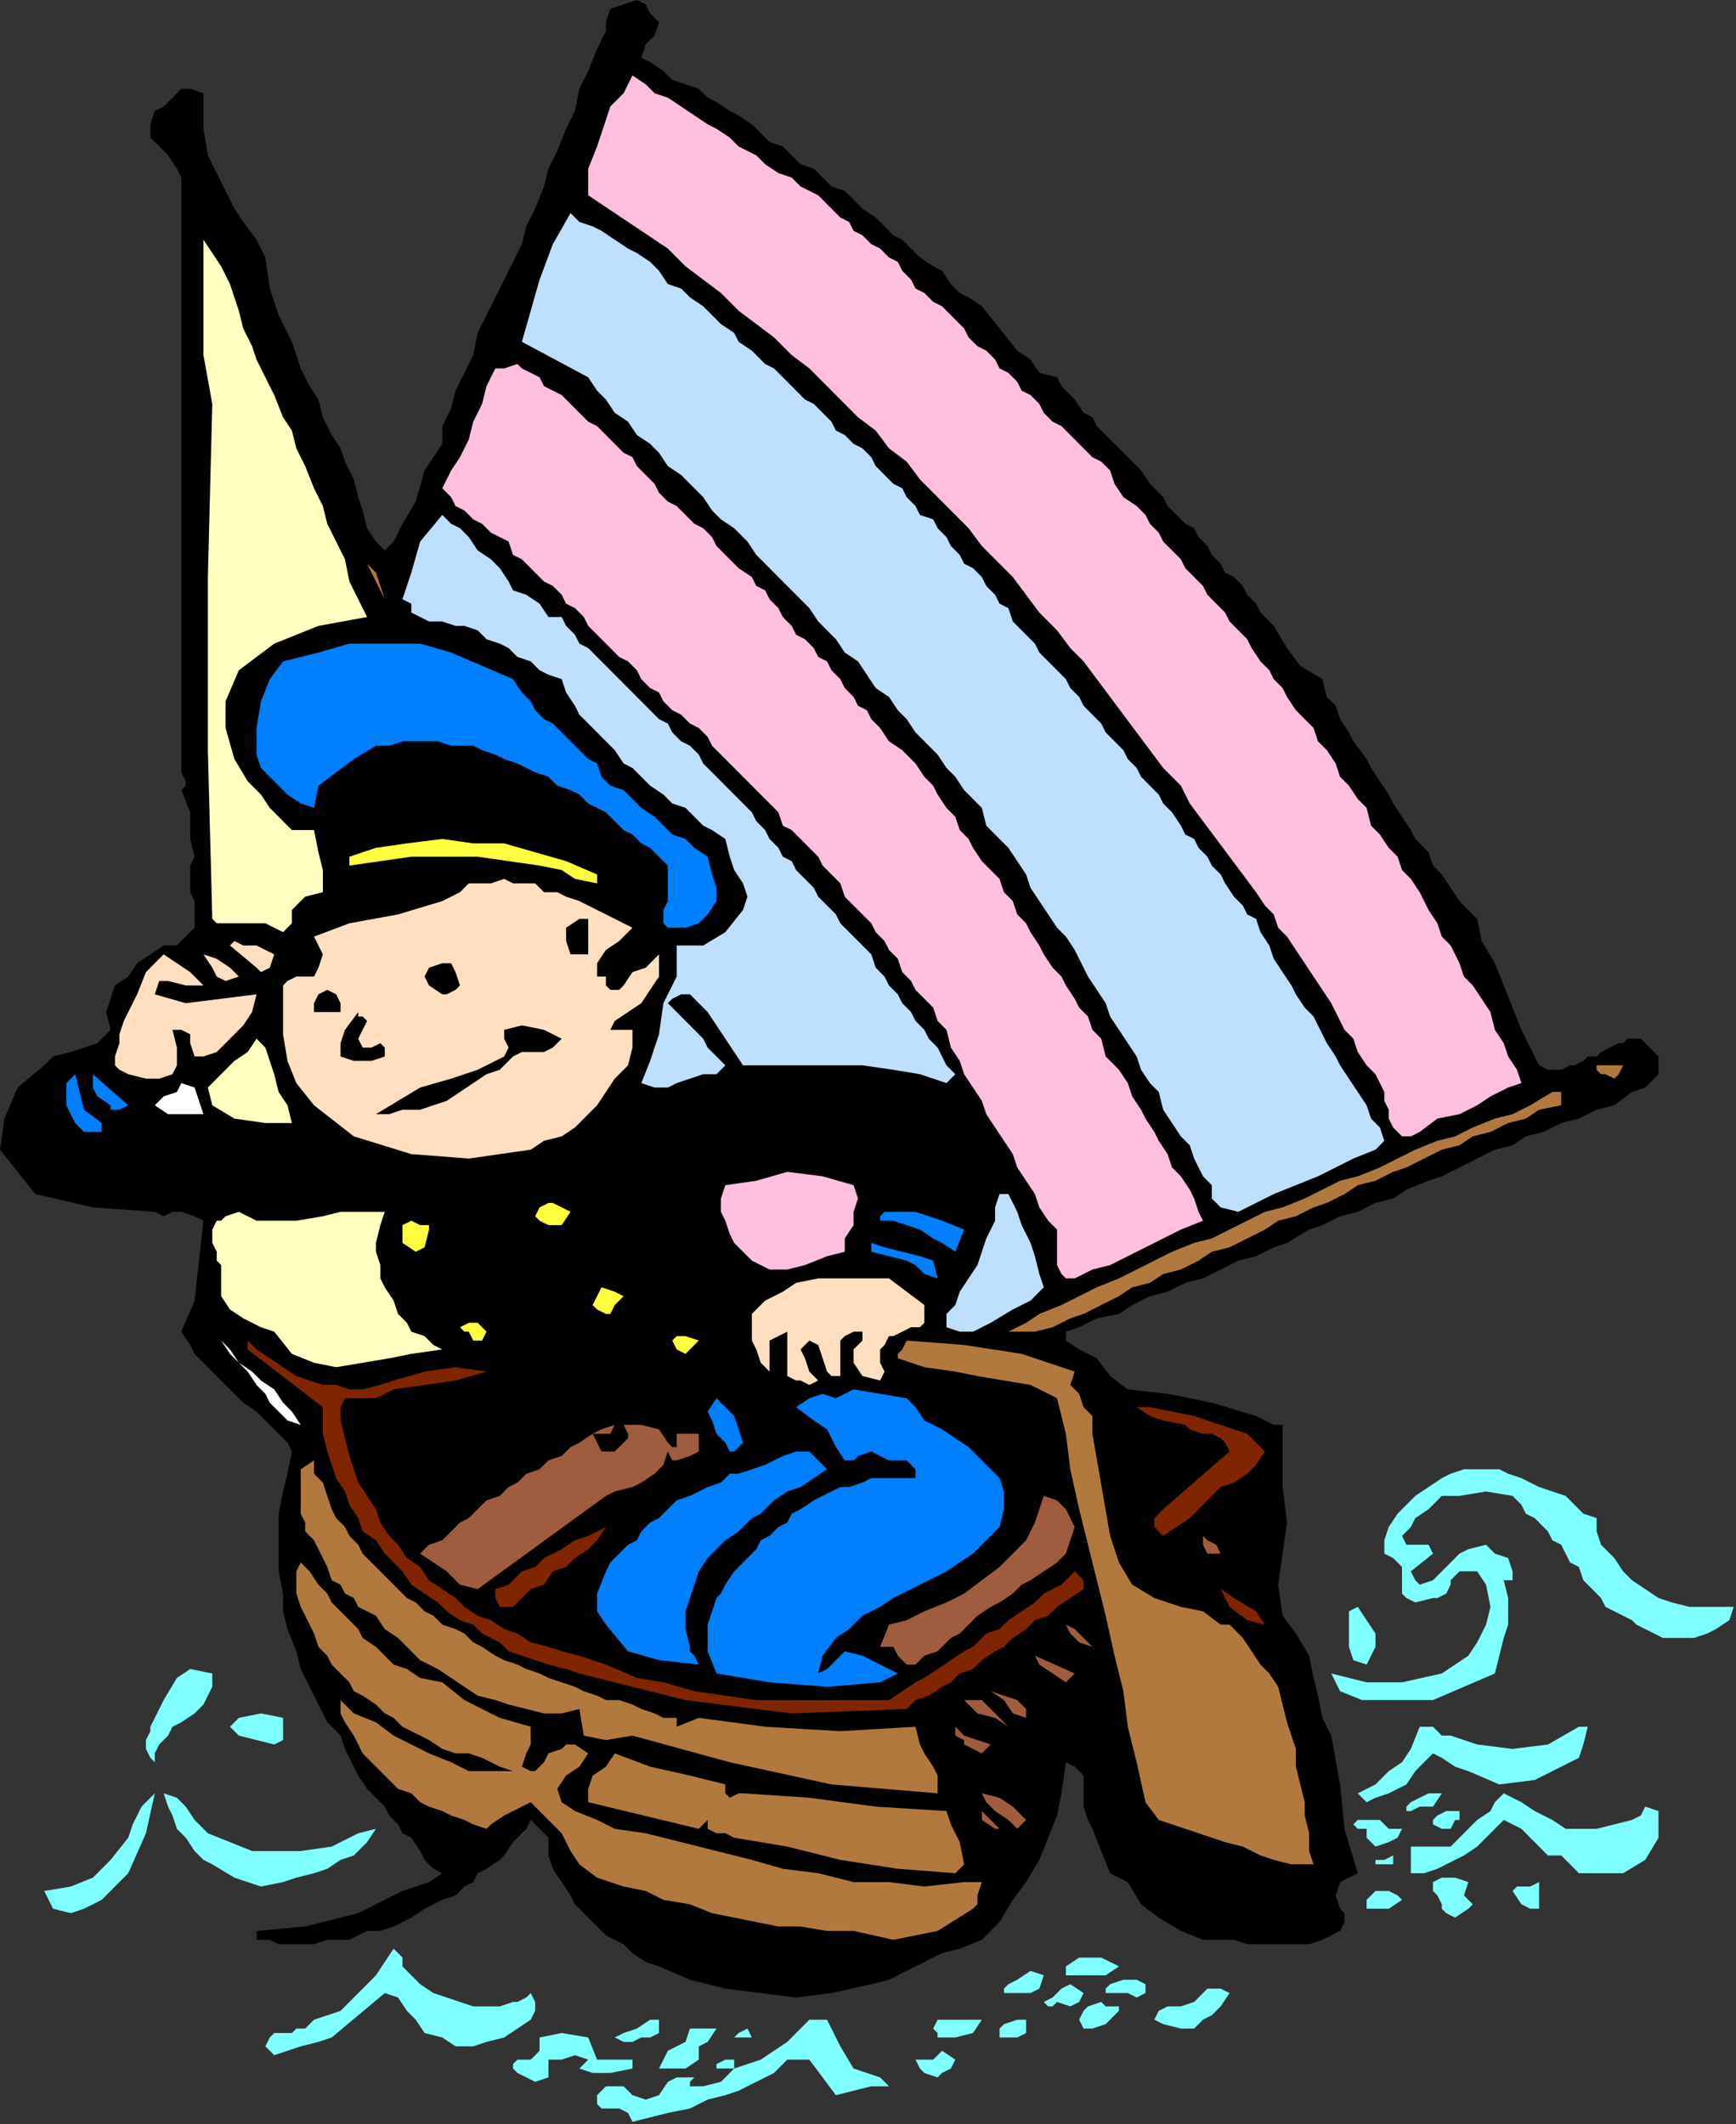 <?xml version="1.0" encoding="UTF-8" standalone="no"?>
<svg
   xmlns:dc="http://purl.org/dc/elements/1.1/"
   xmlns:cc="http://creativecommons.org/ns#"
   xmlns:rdf="http://www.w3.org/1999/02/22-rdf-syntax-ns#"
   xmlns:svg="http://www.w3.org/2000/svg"
   xmlns="http://www.w3.org/2000/svg"
   xmlns:sodipodi="http://sodipodi.sourceforge.net/DTD/sodipodi-0.dtd"
   xmlns:inkscape="http://www.inkscape.org/namespaces/inkscape"
   version="1.0"
   width="128.185mm"
   height="156.803mm"
   id="svg179"
   sodipodi:docname="PESSG164.WMF">
  <rect width="100%" height="100%" fill="#333333" stroke="none"/>
  <sodipodi:namedview
     pagecolor="#ffffff"
     bordercolor="#666666"
     borderopacity="1"
     objecttolerance="10"
     gridtolerance="10"
     guidetolerance="10"
     inkscape:pageopacity="0"
     inkscape:pageshadow="2"
     inkscape:window-width="640"
     inkscape:window-height="480"
     id="namedview181" />
  <defs
     id="defs3">
    <pattern
       id="WMFhbasepattern"
       patternUnits="userSpaceOnUse"
       width="6"
       height="6"
       x="0"
       y="0" />
  </defs>
  <path
     style="fill:#000000;fill-rule:evenodd;fill-opacity:1;stroke:none;"
     d="  M 148.114,507.782   L 146.88,510.259   L 144.411,512.736   L 143.177,513.975   L 140.709,517.69   L 139.474,518.929   L 135.771,521.406   L 133.303,522.644   L 132.069,525.121   L 129.6,526.36   L 127.131,528.837   L 123.429,530.075   L 120.96,531.314   L 118.491,532.552   L 114.789,535.029   L 112.32,536.268   L 109.851,537.506   L 106.149,538.745   L 102.446,538.745   L 99.977,539.983   L 97.509,541.222   L 93.806,541.222   L 91.337,541.222   L 87.634,542.46   L 83.931,542.46   L 81.463,542.46   L 77.76,542.46   L 75.291,541.222   L 71.589,541.222   L 71.589,541.222   L 71.589,541.222   L 71.589,539.983   L 71.589,538.745   L 71.589,538.745   L 85.166,537.506   L 99.977,533.791   L 112.32,527.598   L 112.32,527.598   L 116.023,526.36   L 119.726,525.121   L 123.429,522.644   L 123.429,522.644   L 120.96,521.406   L 118.491,518.929   L 117.257,516.452   L 114.789,512.736   L 112.32,511.498   L 111.086,509.021   L 108.617,506.544   L 107.383,504.067   L 104.914,501.59   L 102.446,499.113   L 99.977,495.397   L 98.743,492.921   L 97.509,490.444   L 96.274,487.967   L 95.04,484.251   L 95.04,484.251   L 91.337,480.536   L 88.869,475.582   L 86.4,470.628   L 83.931,465.674   L 82.697,460.72   L 80.229,454.527   L 78.994,449.573   L 78.994,444.619   L 77.76,438.427   L 77.76,432.234   L 77.76,427.28   L 77.76,422.326   L 78.994,416.134   L 80.229,411.18   L 81.463,404.987   L 81.463,404.987   L 80.229,402.51   L 77.76,400.033   L 75.291,397.556   L 72.823,395.079   L 71.589,393.841   L 67.886,391.364   L 65.417,388.887   L 62.949,386.41   L 61.714,385.172   L 59.246,382.695   L 56.777,380.218   L 54.309,377.741   L 53.074,375.264   L 50.606,371.548   L 50.606,371.548   L 54.309,362.879   L 55.543,351.732   L 56.777,340.586   L 56.777,340.586   L 54.309,339.347   L 50.606,338.109   L 48.137,338.109   L 45.669,339.347   L 43.2,338.109   L 43.2,338.109   L 25.92,336.87   L 9.874,333.155   L 0,320.77   L 0,320.77   L 1.234,312.1   L 4.937,303.431   L 12.343,297.238   L 12.343,297.238   L 14.811,294.762   L 19.749,293.523   L 23.451,292.285   L 27.154,291.046   L 30.857,287.331   L 30.857,287.331   L 29.623,282.377   L 30.857,278.661   L 32.091,274.946   L 35.794,272.469   L 38.263,268.753   L 41.966,266.276   L 45.669,263.799   L 45.669,263.799   L 49.371,263.799   L 50.606,262.561   L 53.074,260.084   L 54.309,258.845   L 54.309,256.368   L 54.309,253.891   L 54.309,251.414   L 53.074,248.937   L 53.074,245.222   L 53.074,242.745   L 53.074,241.506   L 54.309,239.029   L 54.309,239.029   L 53.074,234.075   L 53.074,226.644   L 50.606,220.452   L 50.606,220.452   L 51.84,219.213   L 51.84,217.975   L 50.606,215.498   L 50.606,215.498   L 50.606,189.49   L 50.606,164.72   L 50.606,141.188   L 50.606,141.188   L 50.606,138.711   L 50.606,134.996   L 50.606,131.28   L 50.606,131.28   L 50.606,104.033   L 50.606,78.025   L 50.606,49.54   L 50.606,49.54   L 49.371,47.063   L 46.903,43.347   L 44.434,40.87   L 41.966,38.393   L 41.966,34.678   L 43.2,30.962   L 43.2,30.962   L 45.669,29.724   L 48.137,27.247   L 50.606,24.77   L 53.074,24.77   L 56.777,26.008   L 56.777,26.008   L 56.777,29.724   L 56.777,33.439   L 56.777,35.916   L 56.777,35.916   L 58.011,43.347   L 60.48,48.301   L 62.949,53.255   L 65.417,58.209   L 67.886,61.925   L 71.589,66.879   L 74.057,71.833   L 74.057,71.833   L 75.291,80.502   L 77.76,87.933   L 81.463,95.364   L 83.931,102.795   L 83.931,102.795   L 86.4,107.749   L 88.869,111.464   L 90.103,116.418   L 92.571,121.372   L 95.04,125.088   L 96.274,128.803   L 98.743,133.757   L 99.977,138.711   L 101.211,142.427   L 102.446,147.381   L 104.914,151.096   L 104.914,151.096   L 107.383,153.573   L 109.851,151.096   L 111.086,148.619   L 112.32,146.142   L 112.32,146.142   L 116.023,139.95   L 118.491,131.28   L 123.429,123.849   L 123.429,123.849   L 123.429,118.895   L 125.897,113.941   L 127.131,108.987   L 129.6,104.033   L 132.069,99.079   L 133.303,92.887   L 135.771,87.933   L 135.771,87.933   L 138.24,82.979   L 140.709,78.025   L 143.177,73.071   L 145.646,68.117   L 146.88,63.163   L 149.349,58.209   L 151.817,52.017   L 153.051,47.063   L 155.52,42.109   L 157.989,35.916   L 160.457,30.962   L 161.691,24.77   L 164.16,19.816   L 166.629,13.623   L 169.097,8.669   L 169.097,8.669   L 169.097,6.192   L 170.331,2.477   L 174.034,1.238   L 174.034,1.238   L 177.737,0   L 180.206,1.238   L 181.44,3.715   L 183.909,6.192   L 183.909,6.192   L 182.674,9.908   L 180.206,12.385   L 178.971,16.1   L 178.971,16.1   L 181.44,17.339   L 185.143,19.816   L 187.611,22.293   L 191.314,23.531   L 195.017,24.77   L 197.486,27.247   L 199.954,28.485   L 203.657,30.962   L 206.126,32.201   L 209.829,34.678   L 212.297,37.155   L 214.766,39.632   L 218.469,40.87   L 220.937,43.347   L 223.406,45.824   L 227.109,47.063   L 229.577,49.54   L 232.046,52.017   L 235.749,53.255   L 238.217,55.732   L 240.686,58.209   L 244.389,60.686   L 246.857,63.163   L 249.326,65.64   L 251.794,66.879   L 254.263,69.356   L 256.731,71.833   L 260.434,74.31   L 262.903,75.548   L 265.371,79.264   L 267.84,81.741   L 270.309,82.979   L 274.011,85.456   L 274.011,85.456   L 283.886,97.841   L 287.589,100.318   L 290.057,104.033   L 294.994,105.272   L 294.994,105.272   L 296.229,107.749   L 298.697,110.226   L 299.931,111.464   L 302.4,115.18   L 304.869,116.418   L 306.103,118.895   L 308.571,121.372   L 309.806,122.611   L 312.274,125.088   L 314.743,127.565   L 317.211,130.042   L 318.446,131.28   L 320.914,134.996   L 322.149,136.234   L 324.617,138.711   L 325.851,141.188   L 328.32,143.665   L 330.789,146.142   L 333.257,147.381   L 334.491,149.858   L 336.96,152.335   L 338.194,154.812   L 340.663,157.289   L 341.897,159.766   L 344.366,161.004   L 346.834,163.481   L 348.069,165.958   L 350.537,168.435   L 351.771,170.912   L 354.24,173.389   L 355.474,174.628   L 355.474,174.628   L 359.177,180.82   L 362.88,185.774   L 369.051,189.49   L 369.051,189.49   L 370.286,194.444   L 372.754,196.921   L 373.989,200.636   L 376.457,204.351   L 377.691,206.828   L 381.394,211.782   L 382.629,214.259   L 385.097,217.975   L 387.566,221.69   L 388.8,224.167   L 391.269,227.883   L 393.737,231.598   L 394.971,234.075   L 398.674,237.791   L 399.909,241.506   L 402.377,243.983   L 404.846,247.699   L 407.314,251.414   L 409.783,253.891   L 412.251,256.368   L 412.251,256.368   L 413.486,262.561   L 417.189,268.753   L 419.657,274.946   L 422.126,281.138   L 424.594,287.331   L 427.063,292.285   L 429.531,297.238   L 429.531,297.238   L 432,298.477   L 434.469,298.477   L 435.703,298.477   L 438.171,297.238   L 439.406,297.238   L 441.874,296   L 443.109,294.762   L 445.577,294.762   L 446.811,293.523   L 449.28,292.285   L 451.749,291.046   L 452.983,291.046   L 454.217,289.808   L 456.686,289.808   L 457.92,289.808   L 459.154,291.046   L 460.389,292.285   L 461.623,293.523   L 462.857,294.762   L 462.857,294.762   L 462.857,299.715   L 459.154,303.431   L 455.451,304.669   L 455.451,304.669   L 450.514,308.385   L 445.577,309.623   L 440.64,312.1   L 435.703,313.339   L 430.766,315.816   L 425.829,317.054   L 422.126,319.531   L 417.189,320.77   L 412.251,323.247   L 407.314,325.724   L 402.377,328.201   L 398.674,329.439   L 392.503,331.916   L 388.8,334.393   L 383.863,335.632   L 378.926,338.109   L 373.989,339.347   L 369.051,341.824   L 365.349,343.063   L 359.177,346.778   L 355.474,348.017   L 350.537,350.494   L 345.6,351.732   L 340.663,354.209   L 335.726,356.686   L 330.789,357.925   L 325.851,360.402   L 320.914,361.64   L 315.977,364.117   L 312.274,366.594   L 306.103,367.833   L 301.166,370.31   L 297.463,371.548   L 297.463,371.548   L 297.463,374.025   L 301.166,376.502   L 306.103,378.979   L 309.806,383.933   L 314.743,387.649   L 314.743,387.649   L 325.851,388.887   L 338.194,391.364   L 350.537,395.079   L 350.537,395.079   L 353.006,396.318   L 355.474,397.556   L 357.943,397.556   L 357.943,397.556   L 357.943,403.749   L 357.943,409.941   L 357.943,414.895   L 357.943,414.895   L 359.177,424.803   L 357.943,433.473   L 356.709,442.142   L 357.943,450.812   L 357.943,450.812   L 361.646,455.766   L 365.349,461.958   L 366.583,468.151   L 367.817,473.105   L 369.051,479.297   L 371.52,484.251   L 371.52,484.251   L 373.989,497.874   L 375.223,510.259   L 378.926,522.644   L 378.926,522.644   L 373.989,525.121   L 372.754,528.837   L 373.989,532.552   L 373.989,532.552   L 375.223,533.791   L 375.223,536.268   L 373.989,538.745   L 373.989,538.745   L 369.051,541.222   L 365.349,542.46   L 360.411,542.46   L 356.709,542.46   L 353.006,542.46   L 348.069,542.46   L 344.366,541.222   L 339.429,541.222   L 335.726,541.222   L 335.726,541.222   L 329.554,538.745   L 323.383,535.029   L 318.446,531.314   L 314.743,525.121   L 314.743,525.121   L 309.806,522.644   L 307.337,516.452   L 304.869,510.259   L 304.869,510.259   L 303.634,507.782   L 302.4,504.067   L 302.4,501.59   L 302.4,499.113   L 302.4,495.397   L 299.931,492.921   L 297.463,491.682   L 297.463,491.682   L 296.229,500.351   L 294.994,506.544   L 292.526,512.736   L 290.057,518.929   L 286.354,525.121   L 282.651,530.075   L 278.949,536.268   L 274.011,541.222   L 274.011,541.222   L 267.84,543.699   L 262.903,544.937   L 257.966,547.414   L 253.029,549.891   L 248.091,552.368   L 243.154,553.607   L 243.154,553.607   L 243.154,553.607   L 232.046,556.084   L 222.171,557.322   L 212.297,556.084   L 202.423,554.845   L 192.549,552.368   L 183.909,548.653   L 183.909,548.653   L 180.206,547.414   L 176.503,544.937   L 174.034,542.46   L 169.097,539.983   L 166.629,537.506   L 164.16,535.029   L 160.457,531.314   L 159.223,528.837   L 156.754,525.121   L 154.286,521.406   L 153.051,517.69   L 153.051,512.736   L 153.051,512.736   L 148.114,507.782  z "
     id="path5" />
  <path
     style="fill:#b2793f;fill-rule:evenodd;fill-opacity:1;stroke:none;"
     d="  M 153.051,507.782   L 156.754,511.498   L 159.223,516.452   L 161.691,520.167   L 161.691,520.167   L 166.629,523.883   L 174.034,526.36   L 180.206,527.598   L 185.143,530.075   L 192.549,531.314   L 198.72,533.791   L 204.891,535.029   L 211.063,536.268   L 217.234,537.506   L 223.406,537.506   L 230.811,538.745   L 238.217,538.745   L 238.217,538.745   L 249.326,541.222   L 261.669,538.745   L 271.543,532.552   L 271.543,532.552   L 272.777,531.314   L 272.777,528.837   L 274.011,525.121   L 274.011,525.121   L 269.074,525.121   L 257.966,526.36   L 248.091,525.121   L 238.217,525.121   L 228.343,522.644   L 218.469,521.406   L 209.829,518.929   L 199.954,516.452   L 190.08,513.975   L 180.206,511.498   L 171.566,510.259   L 171.566,510.259   L 166.629,507.782   L 160.457,505.305   L 156.754,502.828   L 156.754,502.828   L 155.52,499.113   L 157.989,495.397   L 161.691,492.921   L 164.16,489.205   L 164.16,489.205   L 160.457,486.728   L 157.989,486.728   L 156.754,487.967   L 153.051,489.205   L 151.817,491.682   L 149.349,494.159   L 148.114,494.159   L 148.114,494.159   L 145.646,492.921   L 146.88,489.205   L 148.114,486.728   L 148.114,481.774   L 148.114,481.774   L 139.474,479.297   L 129.6,474.343   L 123.429,469.389   L 123.429,469.389   L 117.257,468.151   L 113.554,465.674   L 109.851,464.435   L 109.851,464.435   L 107.383,461.958   L 104.914,459.481   L 101.211,457.004   L 99.977,454.527   L 97.509,452.05   L 95.04,449.573   L 92.571,447.096   L 91.337,444.619   L 88.869,442.142   L 86.4,438.427   L 83.931,435.95   L 83.931,435.95   L 82.697,438.427   L 82.697,442.142   L 82.697,444.619   L 83.931,448.335   L 85.166,450.812   L 86.4,453.289   L 87.634,455.766   L 87.634,455.766   L 88.869,459.481   L 91.337,461.958   L 92.571,464.435   L 95.04,466.912   L 97.509,469.389   L 98.743,471.866   L 101.211,473.105   L 104.914,475.582   L 107.383,478.059   L 109.851,479.297   L 112.32,481.774   L 114.789,483.013   L 117.257,484.251   L 119.726,485.49   L 123.429,487.967   L 127.131,489.205   L 130.834,489.205   L 130.834,489.205   L 134.537,490.444   L 139.474,492.921   L 143.177,494.159   L 143.177,494.159   L 137.006,494.159   L 130.834,494.159   L 125.897,491.682   L 119.726,489.205   L 114.789,486.728   L 109.851,484.251   L 104.914,480.536   L 98.743,478.059   L 95.04,474.343   L 95.04,474.343   L 95.04,478.059   L 96.274,480.536   L 98.743,484.251   L 99.977,486.728   L 99.977,486.728   L 101.211,489.205   L 103.68,491.682   L 106.149,494.159   L 108.617,496.636   L 111.086,499.113   L 114.789,500.351   L 117.257,502.828   L 119.726,504.067   L 123.429,505.305   L 125.897,506.544   L 129.6,507.782   L 132.069,509.021   L 135.771,510.259   L 135.771,510.259   L 137.006,509.021   L 140.709,506.544   L 145.646,504.067   L 148.114,502.828   L 148.114,502.828   L 153.051,507.782  z "
     id="path7" />
  <path
     style="fill:#ffbfdf;fill-rule:evenodd;fill-opacity:1;stroke:none;"
     d="  M 228.343,54.494   L 229.577,55.732   L 232.046,58.209   L 234.514,60.686   L 236.983,61.925   L 238.217,64.402   L 240.686,65.64   L 243.154,68.117   L 245.623,69.356   L 248.091,71.833   L 250.56,73.071   L 251.794,75.548   L 254.263,78.025   L 255.497,80.502   L 257.966,81.741   L 260.434,84.218   L 262.903,85.456   L 265.371,87.933   L 266.606,89.172   L 269.074,91.649   L 270.309,94.126   L 272.777,96.603   L 275.246,97.841   L 277.714,100.318   L 278.949,102.795   L 281.417,104.033   L 283.886,106.51   L 285.12,108.987   L 287.589,110.226   L 290.057,112.703   L 291.291,115.18   L 293.76,117.657   L 296.229,118.895   L 298.697,121.372   L 301.166,123.849   L 302.4,125.088   L 304.869,127.565   L 307.337,128.803   L 309.806,131.28   L 309.806,131.28   L 311.04,134.996   L 313.509,138.711   L 317.211,141.188   L 317.211,141.188   L 319.68,143.665   L 320.914,146.142   L 323.383,148.619   L 324.617,151.096   L 327.086,153.573   L 329.554,156.05   L 330.789,158.527   L 333.257,161.004   L 335.726,163.481   L 336.96,165.958   L 339.429,168.435   L 341.897,170.912   L 343.131,173.389   L 345.6,175.866   L 348.069,178.343   L 349.303,180.82   L 351.771,184.536   L 354.24,187.013   L 355.474,189.49   L 357.943,191.967   L 359.177,194.444   L 361.646,198.159   L 364.114,200.636   L 366.583,203.113   L 366.583,203.113   L 367.817,206.828   L 370.286,209.305   L 372.754,213.021   L 373.989,216.736   L 376.457,219.213   L 378.926,222.929   L 381.394,225.406   L 382.629,230.36   L 385.097,232.837   L 387.566,236.552   L 390.034,239.029   L 391.269,242.745   L 393.737,245.222   L 396.206,248.937   L 396.206,248.937   L 398.674,253.891   L 401.143,257.607   L 402.377,261.322   L 404.846,263.799   L 407.314,268.753   L 408.549,272.469   L 411.017,274.946   L 413.486,278.661   L 415.954,282.377   L 417.189,287.331   L 419.657,291.046   L 420.891,294.762   L 423.36,298.477   L 424.594,302.192   L 424.594,302.192   L 420.891,303.431   L 415.954,305.908   L 412.251,308.385   L 412.251,308.385   L 407.314,310.862   L 401.143,312.1   L 396.206,315.816   L 396.206,315.816   L 393.737,317.054   L 391.269,317.054   L 390.034,315.816   L 388.8,314.577   L 387.566,312.1   L 387.566,309.623   L 386.331,307.146   L 386.331,304.669   L 385.097,302.192   L 383.863,299.715   L 383.863,299.715   L 381.394,297.238   L 378.926,293.523   L 377.691,289.808   L 375.223,287.331   L 372.754,282.377   L 371.52,279.9   L 369.051,276.184   L 366.583,272.469   L 364.114,268.753   L 361.646,265.038   L 359.177,261.322   L 356.709,258.845   L 355.474,255.13   L 353.006,252.653   L 350.537,248.937   L 350.537,248.937   L 346.834,243.983   L 343.131,239.029   L 339.429,234.075   L 335.726,229.121   L 332.023,224.167   L 329.554,219.213   L 324.617,214.259   L 320.914,209.305   L 317.211,204.351   L 313.509,199.397   L 309.806,194.444   L 306.103,189.49   L 302.4,184.536   L 298.697,180.82   L 294.994,175.866   L 290.057,170.912   L 286.354,165.958   L 282.651,161.004   L 278.949,157.289   L 274.011,152.335   L 270.309,147.381   L 265.371,142.427   L 261.669,138.711   L 256.731,133.757   L 253.029,128.803   L 248.091,125.088   L 244.389,120.134   L 239.451,116.418   L 234.514,111.464   L 230.811,107.749   L 225.874,102.795   L 220.937,99.079   L 216,94.126   L 211.063,90.41   L 206.126,86.695   L 201.189,81.741   L 196.251,78.025   L 191.314,74.31   L 186.377,69.356   L 186.377,69.356   L 164.16,54.494   L 164.16,47.063   L 166.629,40.87   L 169.097,33.439   L 169.097,33.439   L 170.331,29.724   L 174.034,26.008   L 176.503,21.054   L 176.503,21.054   L 180.206,23.531   L 182.674,26.008   L 186.377,27.247   L 190.08,29.724   L 193.783,32.201   L 197.486,34.678   L 199.954,35.916   L 203.657,38.393   L 206.126,40.87   L 211.063,43.347   L 213.531,45.824   L 217.234,48.301   L 220.937,49.54   L 223.406,52.017   L 228.343,54.494  z "
     id="path9" />
  <path
     style="fill:#bfdfff;fill-rule:evenodd;fill-opacity:1;stroke:none;"
     d="  M 204.891,92.887   L 206.126,95.364   L 209.829,97.841   L 211.063,99.079   L 213.531,101.556   L 216,102.795   L 218.469,105.272   L 219.703,106.51   L 222.171,108.987   L 224.64,111.464   L 227.109,112.703   L 229.577,115.18   L 232.046,117.657   L 233.28,120.134   L 235.749,121.372   L 238.217,123.849   L 240.686,125.088   L 243.154,127.565   L 244.389,130.042   L 246.857,132.519   L 249.326,134.996   L 251.794,136.234   L 253.029,138.711   L 255.497,141.188   L 256.731,143.665   L 260.434,144.904   L 261.669,147.381   L 264.137,149.858   L 265.371,152.335   L 267.84,154.812   L 269.074,157.289   L 271.543,158.527   L 274.011,161.004   L 275.246,163.481   L 277.714,165.958   L 278.949,168.435   L 281.417,169.674   L 282.651,173.389   L 285.12,175.866   L 286.354,177.105   L 286.354,177.105   L 288.823,179.582   L 290.057,182.059   L 292.526,184.536   L 294.994,187.013   L 297.463,189.49   L 298.697,191.967   L 301.166,194.444   L 302.4,196.921   L 304.869,199.397   L 307.337,201.874   L 308.571,204.351   L 311.04,206.828   L 313.509,209.305   L 314.743,211.782   L 317.211,214.259   L 318.446,216.736   L 320.914,219.213   L 323.383,221.69   L 324.617,224.167   L 327.086,226.644   L 329.554,230.36   L 330.789,232.837   L 333.257,234.075   L 334.491,236.552   L 336.96,239.029   L 338.194,241.506   L 340.663,243.983   L 341.897,246.46   L 344.366,250.176   L 346.834,252.653   L 348.069,255.13   L 350.537,256.368   L 350.537,256.368   L 351.771,260.084   L 354.24,263.799   L 355.474,267.515   L 357.943,271.23   L 360.411,274.946   L 361.646,277.423   L 364.114,281.138   L 366.583,283.615   L 369.051,288.569   L 370.286,291.046   L 372.754,294.762   L 373.989,297.238   L 376.457,300.954   L 378.926,304.669   L 381.394,308.385   L 382.629,312.1   L 385.097,314.577   L 386.331,318.293   L 386.331,318.293   L 383.863,320.77   L 377.691,323.247   L 372.754,325.724   L 367.817,328.201   L 361.646,330.678   L 355.474,333.155   L 350.537,335.632   L 345.6,338.109   L 345.6,338.109   L 340.663,336.87   L 338.194,334.393   L 338.194,330.678   L 338.194,330.678   L 335.726,328.201   L 333.257,323.247   L 332.023,319.531   L 329.554,317.054   L 327.086,313.339   L 324.617,309.623   L 323.383,304.669   L 320.914,302.192   L 318.446,298.477   L 317.211,294.762   L 314.743,291.046   L 312.274,287.331   L 309.806,283.615   L 308.571,279.9   L 306.103,276.184   L 303.634,272.469   L 302.4,269.992   L 299.931,265.038   L 297.463,261.322   L 294.994,258.845   L 292.526,255.13   L 290.057,251.414   L 287.589,247.699   L 286.354,243.983   L 283.886,240.268   L 281.417,236.552   L 278.949,234.075   L 275.246,230.36   L 274.011,225.406   L 274.011,225.406   L 271.543,222.929   L 269.074,220.452   L 266.606,216.736   L 264.137,214.259   L 261.669,210.544   L 257.966,206.828   L 255.497,204.351   L 253.029,200.636   L 250.56,198.159   L 248.091,194.444   L 244.389,191.967   L 241.92,188.251   L 239.451,184.536   L 235.749,182.059   L 233.28,178.343   L 230.811,175.866   L 228.343,173.389   L 225.874,169.674   L 222.171,165.958   L 219.703,163.481   L 216,159.766   L 213.531,157.289   L 211.063,154.812   L 208.594,151.096   L 204.891,147.381   L 201.189,144.904   L 198.72,142.427   L 196.251,138.711   L 193.783,136.234   L 190.08,132.519   L 186.377,130.042   L 183.909,126.326   L 181.44,123.849   L 177.737,121.372   L 175.269,117.657   L 171.566,115.18   L 169.097,111.464   L 166.629,108.987   L 164.16,105.272   L 164.16,105.272   L 145.646,95.364   L 148.114,86.695   L 150.583,78.025   L 154.286,68.117   L 159.223,59.448   L 159.223,59.448   L 161.691,61.925   L 165.394,63.163   L 167.863,64.402   L 171.566,66.879   L 175.269,69.356   L 177.737,70.594   L 181.44,73.071   L 183.909,75.548   L 186.377,79.264   L 190.08,80.502   L 192.549,82.979   L 196.251,85.456   L 198.72,87.933   L 201.189,90.41   L 204.891,92.887  z "
     id="path11" />
  <path
     style="fill:#ffffbf;fill-rule:evenodd;fill-opacity:1;stroke:none;"
     d="  M 71.589,100.318   L 74.057,105.272   L 76.526,110.226   L 78.994,116.418   L 81.463,120.134   L 82.697,125.088   L 85.166,130.042   L 87.634,136.234   L 90.103,141.188   L 91.337,146.142   L 93.806,151.096   L 96.274,156.05   L 97.509,162.243   L 99.977,167.197   L 102.446,172.151   L 102.446,172.151   L 88.869,174.628   L 76.526,179.582   L 66.651,187.013   L 66.651,187.013   L 62.949,195.682   L 62.949,203.113   L 65.417,211.782   L 69.12,217.975   L 69.12,217.975   L 72.823,221.69   L 75.291,225.406   L 77.76,227.883   L 81.463,231.598   L 87.634,231.598   L 87.634,231.598   L 88.869,237.791   L 90.103,242.745   L 90.103,248.937   L 90.103,248.937   L 85.166,250.176   L 82.697,252.653   L 81.463,253.891   L 81.463,253.891   L 81.463,257.607   L 78.994,260.084   L 76.526,258.845   L 76.526,258.845   L 74.057,257.607   L 71.589,257.607   L 69.12,257.607   L 66.651,257.607   L 62.949,257.607   L 60.48,257.607   L 59.246,256.368   L 59.246,256.368   L 58.011,209.305   L 58.011,161.004   L 59.246,112.703   L 59.246,112.703   L 56.777,99.079   L 56.777,82.979   L 56.777,66.879   L 56.777,66.879   L 56.777,66.879   L 59.246,70.594   L 61.714,74.31   L 64.183,79.264   L 65.417,82.979   L 66.651,86.695   L 67.886,91.649   L 70.354,96.603   L 71.589,100.318  z "
     id="path13" />
  <path
     style="fill:#ffbfdf;fill-rule:evenodd;fill-opacity:1;stroke:none;"
     d="  M 188.846,141.188   L 191.314,143.665   L 193.783,146.142   L 196.251,147.381   L 198.72,149.858   L 199.954,152.335   L 202.423,154.812   L 204.891,157.289   L 206.126,158.527   L 209.829,161.004   L 211.063,163.481   L 213.531,164.72   L 214.766,167.197   L 217.234,169.674   L 218.469,172.151   L 220.937,174.628   L 222.171,177.105   L 224.64,178.343   L 227.109,180.82   L 228.343,183.297   L 230.811,184.536   L 232.046,187.013   L 234.514,189.49   L 235.749,191.967   L 238.217,194.444   L 239.451,196.921   L 241.92,198.159   L 243.154,200.636   L 245.623,203.113   L 245.623,203.113   L 248.091,206.828   L 251.794,209.305   L 255.497,213.021   L 255.497,213.021   L 257.966,216.736   L 260.434,219.213   L 261.669,221.69   L 264.137,225.406   L 266.606,227.883   L 267.84,231.598   L 270.309,234.075   L 271.543,236.552   L 274.011,240.268   L 276.48,242.745   L 278.949,245.222   L 280.183,248.937   L 282.651,251.414   L 283.886,255.13   L 286.354,257.607   L 287.589,260.084   L 290.057,263.799   L 291.291,266.276   L 293.76,269.992   L 296.229,272.469   L 297.463,274.946   L 299.931,278.661   L 301.166,281.138   L 303.634,283.615   L 304.869,287.331   L 307.337,289.808   L 307.337,289.808   L 308.571,294.762   L 312.274,298.477   L 314.743,302.192   L 314.743,302.192   L 315.977,305.908   L 318.446,309.623   L 319.68,312.1   L 322.149,315.816   L 323.383,318.293   L 325.851,322.008   L 327.086,325.724   L 329.554,328.201   L 332.023,331.916   L 333.257,334.393   L 334.491,338.109   L 335.726,340.586   L 335.726,340.586   L 329.554,343.063   L 324.617,345.54   L 319.68,348.017   L 314.743,350.494   L 309.806,352.971   L 304.869,354.209   L 299.931,356.686   L 299.931,356.686   L 297.463,356.686   L 296.229,355.448   L 294.994,352.971   L 294.994,350.494   L 294.994,348.017   L 294.994,346.778   L 294.994,343.063   L 294.994,343.063   L 292.526,340.586   L 290.057,336.87   L 288.823,333.155   L 286.354,329.439   L 283.886,325.724   L 282.651,322.008   L 280.183,318.293   L 277.714,314.577   L 275.246,310.862   L 274.011,307.146   L 271.543,303.431   L 269.074,299.715   L 267.84,296   L 265.371,292.285   L 264.137,287.331   L 264.137,287.331   L 261.669,284.854   L 260.434,281.138   L 257.966,278.661   L 255.497,276.184   L 254.263,273.707   L 251.794,271.23   L 250.56,267.515   L 248.091,265.038   L 246.857,262.561   L 244.389,260.084   L 243.154,257.607   L 240.686,255.13   L 238.217,252.653   L 235.749,250.176   L 234.514,246.46   L 232.046,243.983   L 229.577,241.506   L 228.343,239.029   L 225.874,236.552   L 223.406,234.075   L 220.937,231.598   L 218.469,230.36   L 217.234,226.644   L 214.766,224.167   L 212.297,221.69   L 211.063,220.452   L 208.594,217.975   L 206.126,215.498   L 203.657,213.021   L 201.189,210.544   L 198.72,208.067   L 197.486,205.59   L 197.486,205.59   L 195.017,203.113   L 192.549,201.874   L 190.08,199.397   L 187.611,198.159   L 185.143,195.682   L 183.909,193.205   L 181.44,191.967   L 178.971,189.49   L 177.737,187.013   L 175.269,184.536   L 172.8,183.297   L 170.331,180.82   L 167.863,178.343   L 166.629,177.105   L 164.16,174.628   L 162.926,172.151   L 160.457,169.674   L 157.989,168.435   L 156.754,165.958   L 154.286,163.481   L 151.817,162.243   L 149.349,159.766   L 148.114,158.527   L 145.646,156.05   L 143.177,154.812   L 141.943,151.096   L 139.474,149.858   L 137.006,148.619   L 134.537,146.142   L 132.069,144.904   L 129.6,142.427   L 127.131,141.188   L 125.897,138.711   L 125.897,138.711   L 123.429,136.234   L 125.897,131.28   L 128.366,127.565   L 130.834,122.611   L 132.069,117.657   L 134.537,112.703   L 135.771,107.749   L 138.24,102.795   L 138.24,102.795   L 140.709,102.795   L 144.411,101.556   L 145.646,102.795   L 148.114,104.033   L 150.583,105.272   L 151.817,107.749   L 154.286,108.987   L 156.754,110.226   L 156.754,110.226   L 159.223,112.703   L 161.691,115.18   L 164.16,117.657   L 166.629,118.895   L 169.097,121.372   L 171.566,123.849   L 174.034,126.326   L 176.503,127.565   L 177.737,130.042   L 180.206,132.519   L 182.674,134.996   L 183.909,137.473   L 186.377,139.95   L 188.846,141.188  z "
     id="path15" />
  <path
     style="fill:#bfdfff;fill-rule:evenodd;fill-opacity:1;stroke:none;"
     d="  M 143.177,164.72   L 146.88,165.958   L 150.583,168.435   L 153.051,172.151   L 153.051,172.151   L 156.754,172.151   L 157.989,174.628   L 160.457,177.105   L 161.691,179.582   L 164.16,180.82   L 166.629,183.297   L 169.097,185.774   L 170.331,187.013   L 172.8,189.49   L 175.269,191.967   L 177.737,194.444   L 178.971,195.682   L 181.44,198.159   L 183.909,200.636   L 186.377,201.874   L 187.611,204.351   L 190.08,206.828   L 192.549,208.067   L 195.017,210.544   L 196.251,213.021   L 198.72,215.498   L 201.189,217.975   L 202.423,219.213   L 204.891,221.69   L 207.36,224.167   L 209.829,226.644   L 211.063,229.121   L 213.531,231.598   L 214.766,234.075   L 217.234,236.552   L 217.234,236.552   L 218.469,239.029   L 220.937,240.268   L 222.171,242.745   L 224.64,245.222   L 227.109,247.699   L 228.343,250.176   L 230.811,252.653   L 233.28,255.13   L 234.514,257.607   L 236.983,260.084   L 238.217,261.322   L 240.686,263.799   L 243.154,266.276   L 244.389,269.992   L 246.857,272.469   L 248.091,274.946   L 250.56,277.423   L 251.794,279.9   L 254.263,282.377   L 255.497,284.854   L 257.966,287.331   L 259.2,289.808   L 261.669,292.285   L 262.903,294.762   L 264.137,297.238   L 266.606,299.715   L 266.606,299.715   L 264.137,302.192   L 256.731,299.715   L 249.326,298.477   L 240.686,297.238   L 233.28,297.238   L 224.64,297.238   L 216,297.238   L 207.36,297.238   L 207.36,297.238   L 204.891,293.523   L 202.423,289.808   L 199.954,286.092   L 197.486,282.377   L 195.017,279.9   L 192.549,277.423   L 192.549,277.423   L 190.08,277.423   L 187.611,278.661   L 186.377,279.9   L 186.377,279.9   L 188.846,282.377   L 191.314,284.854   L 193.783,287.331   L 196.251,289.808   L 197.486,292.285   L 199.954,294.762   L 202.423,297.238   L 202.423,297.238   L 199.954,299.715   L 196.251,299.715   L 192.549,300.954   L 188.846,302.192   L 186.377,303.431   L 182.674,303.431   L 178.971,302.192   L 178.971,302.192   L 181.44,296   L 183.909,288.569   L 185.143,279.9   L 188.846,272.469   L 188.846,272.469   L 188.846,263.799   L 196.251,263.799   L 202.423,260.084   L 207.36,253.891   L 207.36,253.891   L 208.594,250.176   L 207.36,246.46   L 204.891,242.745   L 203.657,239.029   L 202.423,234.075   L 202.423,234.075   L 198.72,231.598   L 196.251,230.36   L 193.783,227.883   L 191.314,225.406   L 187.611,224.167   L 185.143,221.69   L 181.44,219.213   L 178.971,216.736   L 176.503,214.259   L 174.034,213.021   L 171.566,209.305   L 169.097,206.828   L 166.629,204.351   L 164.16,201.874   L 161.691,199.397   L 160.457,196.921   L 157.989,193.205   L 156.754,189.49   L 156.754,189.49   L 153.051,188.251   L 150.583,187.013   L 148.114,184.536   L 144.411,183.297   L 141.943,180.82   L 139.474,179.582   L 135.771,178.343   L 133.303,175.866   L 129.6,174.628   L 127.131,174.628   L 123.429,173.389   L 119.726,173.389   L 117.257,172.151   L 117.257,172.151   L 114.789,170.912   L 114.789,168.435   L 112.32,167.197   L 112.32,167.197   L 114.789,159.766   L 117.257,151.096   L 123.429,143.665   L 123.429,143.665   L 125.897,146.142   L 128.366,147.381   L 130.834,149.858   L 133.303,153.573   L 137.006,156.05   L 139.474,158.527   L 141.943,162.243   L 143.177,164.72  z "
     id="path17" />
  <path
     style="fill:#b2793f;fill-rule:evenodd;fill-opacity:1;stroke:none;"
     d="  M 107.383,167.197   L 107.383,167.197   L 102.446,157.289   L 104.914,159.766   L 106.149,163.481   L 107.383,167.197  z "
     id="path19" />
  <path
     style="fill:#007fff;fill-rule:evenodd;fill-opacity:1;stroke:none;"
     d="  M 166.629,213.021   L 167.863,216.736   L 170.331,219.213   L 174.034,220.452   L 176.503,222.929   L 178.971,225.406   L 182.674,227.883   L 185.143,230.36   L 187.611,232.837   L 191.314,234.075   L 193.783,236.552   L 197.486,239.029   L 197.486,239.029   L 198.72,243.983   L 199.954,247.699   L 199.954,251.414   L 199.954,251.414   L 197.486,255.13   L 195.017,257.607   L 191.314,258.845   L 186.377,258.845   L 186.377,258.845   L 185.143,257.607   L 185.143,253.891   L 186.377,251.414   L 186.377,247.699   L 186.377,243.983   L 186.377,241.506   L 183.909,239.029   L 183.909,239.029   L 181.44,236.552   L 178.971,235.314   L 176.503,232.837   L 174.034,231.598   L 171.566,229.121   L 169.097,226.644   L 166.629,225.406   L 164.16,224.167   L 161.691,221.69   L 159.223,220.452   L 155.52,219.213   L 153.051,216.736   L 149.349,215.498   L 146.88,214.259   L 144.411,213.021   L 140.709,211.782   L 138.24,210.544   L 134.537,209.305   L 132.069,208.067   L 128.366,208.067   L 125.897,208.067   L 122.194,206.828   L 118.491,206.828   L 114.789,206.828   L 112.32,206.828   L 108.617,208.067   L 104.914,208.067   L 104.914,208.067   L 98.743,211.782   L 93.806,215.498   L 88.869,219.213   L 87.634,225.406   L 87.634,225.406   L 83.931,224.167   L 80.229,221.69   L 77.76,219.213   L 75.291,216.736   L 72.823,214.259   L 71.589,210.544   L 71.589,206.828   L 71.589,203.113   L 71.589,203.113   L 72.823,195.682   L 75.291,189.49   L 78.994,184.536   L 78.994,184.536   L 88.869,182.059   L 97.509,179.582   L 107.383,179.582   L 117.257,179.582   L 125.897,182.059   L 134.537,185.774   L 143.177,189.49   L 143.177,189.49   L 145.646,193.205   L 148.114,195.682   L 149.349,198.159   L 151.817,200.636   L 154.286,201.874   L 156.754,204.351   L 159.223,206.828   L 161.691,209.305   L 164.16,211.782   L 166.629,213.021  z "
     id="path21" />
  <path
     style="fill:#ffff3f;fill-rule:evenodd;fill-opacity:1;stroke:none;"
     d="  M 166.629,243.983   L 166.629,246.46   L 160.457,245.222   L 156.754,242.745   L 150.583,241.506   L 150.583,241.506   L 133.303,239.029   L 114.789,239.029   L 97.509,241.506   L 97.509,241.506   L 97.509,239.029   L 104.914,236.552   L 113.554,235.314   L 123.429,234.075   L 132.069,235.314   L 140.709,235.314   L 149.349,237.791   L 157.989,240.268   L 166.629,243.983  z "
     id="path23" />
  <path
     style="fill:#ffdfbf;fill-rule:evenodd;fill-opacity:1;stroke:none;"
     d="  M 176.503,258.845   L 172.8,262.561   L 169.097,265.038   L 166.629,268.753   L 166.629,272.469   L 166.629,272.469   L 169.097,272.469   L 169.097,273.707   L 169.097,273.707   L 169.097,274.946   L 169.097,274.946   L 170.331,276.184   L 172.8,276.184   L 174.034,274.946   L 174.034,274.946   L 176.503,271.23   L 180.206,269.992   L 183.909,266.276   L 183.909,266.276   L 183.909,272.469   L 181.44,276.184   L 178.971,279.9   L 175.269,282.377   L 171.566,284.854   L 171.566,284.854   L 170.331,287.331   L 174.034,287.331   L 176.503,287.331   L 176.503,287.331   L 176.503,292.285   L 175.269,297.238   L 171.566,300.954   L 169.097,304.669   L 166.629,308.385   L 162.926,312.1   L 160.457,314.577   L 156.754,317.054   L 151.817,318.293   L 148.114,320.77   L 148.114,320.77   L 130.834,323.247   L 114.789,322.008   L 98.743,317.054   L 87.634,308.385   L 87.634,308.385   L 82.697,302.192   L 80.229,296   L 78.994,288.569   L 78.994,281.138   L 78.994,274.946   L 78.994,274.946   L 80.229,273.707   L 82.697,272.469   L 85.166,272.469   L 87.634,272.469   L 88.869,269.992   L 90.103,266.276   L 90.103,266.276   L 87.634,261.322   L 97.509,257.607   L 111.086,255.13   L 123.429,251.414   L 123.429,251.414   L 125.897,250.176   L 128.366,248.937   L 130.834,246.46   L 134.537,246.46   L 137.006,246.46   L 140.709,245.222   L 143.177,246.46   L 146.88,246.46   L 149.349,246.46   L 151.817,248.937   L 155.52,248.937   L 157.989,250.176   L 161.691,251.414   L 164.16,252.653   L 166.629,253.891   L 169.097,255.13   L 171.566,256.368   L 174.034,257.607   L 176.503,258.845  z "
     id="path25" />
  <path
     style="fill:#000000;fill-rule:evenodd;fill-opacity:1;stroke:none;"
     d="  M 164.16,266.276   L 159.223,266.276   L 157.989,262.561   L 157.989,258.845   L 161.691,256.368   L 161.691,256.368   L 164.16,256.368   L 164.16,266.276  z "
     id="path27" />
  <path
     style="fill:#ffdfbf;fill-rule:evenodd;fill-opacity:1;stroke:none;"
     d="  M 76.526,266.276   L 75.291,269.992   L 72.823,271.23   L 71.589,269.992   L 71.589,269.992   L 64.183,263.799   L 65.417,262.561   L 67.886,263.799   L 71.589,263.799   L 71.589,263.799   L 76.526,266.276  z "
     id="path29" />
  <path
     style="fill:#ffdfbf;fill-rule:evenodd;fill-opacity:1;stroke:none;"
     d="  M 66.651,272.469   L 62.949,273.707   L 60.48,272.469   L 59.246,269.992   L 59.246,269.992   L 56.777,266.276   L 60.48,267.515   L 64.183,269.992   L 66.651,272.469  z "
     id="path31" />
  <path
     style="fill:#000000;fill-rule:evenodd;fill-opacity:1;stroke:none;"
     d="  M 128.366,274.946   L 127.131,276.184   L 124.663,277.423   L 123.429,277.423   L 123.429,277.423   L 119.726,274.946   L 118.491,272.469   L 119.726,269.992   L 119.726,269.992   L 123.429,268.753   L 125.897,268.753   L 127.131,271.23   L 128.366,274.946  z "
     id="path33" />
  <path
     style="fill:#ffdfbf;fill-rule:evenodd;fill-opacity:1;stroke:none;"
     d="  M 56.777,274.946   L 51.84,274.946   L 46.903,273.707   L 44.434,273.707   L 43.2,277.423   L 43.2,277.423   L 51.84,279.9   L 61.714,278.661   L 71.589,277.423   L 71.589,277.423   L 70.354,282.377   L 67.886,286.092   L 64.183,289.808   L 60.48,293.523   L 56.777,294.762   L 56.777,294.762   L 54.309,294.762   L 53.074,291.046   L 53.074,288.569   L 50.606,287.331   L 48.137,287.331   L 48.137,287.331   L 49.371,292.285   L 49.371,297.238   L 48.137,299.715   L 48.137,299.715   L 44.434,300.954   L 40.731,300.954   L 35.794,299.715   L 35.794,299.715   L 33.326,298.477   L 32.091,297.238   L 32.091,294.762   L 33.326,291.046   L 33.326,288.569   L 34.56,284.854   L 35.794,282.377   L 35.794,282.377   L 38.263,277.423   L 40.731,271.23   L 45.669,266.276   L 45.669,266.276   L 49.371,268.753   L 53.074,271.23   L 56.777,274.946  z "
     id="path35" />
  <path
     style="fill:#000000;fill-rule:evenodd;fill-opacity:1;stroke:none;"
     d="  M 95.04,279.9   L 95.04,282.377   L 90.103,282.377   L 87.634,282.377   L 87.634,279.9   L 87.634,279.9   L 88.869,277.423   L 91.337,276.184   L 93.806,277.423   L 95.04,279.9  z "
     id="path37" />
  <path
     style="fill:#000000;fill-rule:evenodd;fill-opacity:1;stroke:none;"
     d="  M 102.446,284.854   L 99.977,289.808   L 101.211,292.285   L 103.68,292.285   L 106.149,291.046   L 107.383,292.285   L 107.383,294.762   L 107.383,294.762   L 103.68,296   L 98.743,296   L 95.04,294.762   L 95.04,294.762   L 95.04,291.046   L 96.274,287.331   L 99.977,282.377   L 99.977,282.377   L 99.977,283.615   L 101.211,283.615   L 102.446,284.854  z "
     id="path39" />
  <path
     style="fill:#000000;fill-rule:evenodd;fill-opacity:1;stroke:none;"
     d="  M 156.754,289.808   L 154.286,292.285   L 151.817,293.523   L 150.583,293.523   L 148.114,293.523   L 145.646,293.523   L 143.177,294.762   L 143.177,294.762   L 139.474,298.477   L 135.771,299.715   L 132.069,302.192   L 128.366,304.669   L 124.663,307.146   L 120.96,308.385   L 117.257,309.623   L 112.32,309.623   L 108.617,310.862   L 104.914,310.862   L 104.914,310.862   L 111.086,307.146   L 117.257,303.431   L 125.897,300.954   L 133.303,298.477   L 140.709,294.762   L 140.709,294.762   L 141.943,292.285   L 140.709,289.808   L 140.709,287.331   L 140.709,287.331   L 145.646,286.092   L 151.817,287.331   L 156.754,289.808  z "
     id="path41" />
  <path
     style="fill:#ffffbf;fill-rule:evenodd;fill-opacity:1;stroke:none;"
     d="  M 76.526,299.715   L 77.76,304.669   L 80.229,308.385   L 81.463,313.339   L 81.463,313.339   L 74.057,313.339   L 65.417,312.1   L 59.246,308.385   L 59.246,308.385   L 58.011,303.431   L 60.48,300.954   L 62.949,298.477   L 65.417,296   L 69.12,293.523   L 71.589,289.808   L 71.589,289.808   L 74.057,292.285   L 75.291,296   L 76.526,299.715  z "
     id="path43" />
  <path
     style="fill:#b2793f;fill-rule:evenodd;fill-opacity:1;stroke:none;"
     d="  M 452.983,297.238   L 451.749,299.715   L 450.514,300.954   L 448.046,299.715   L 448.046,299.715   L 446.811,299.715   L 445.577,298.477   L 445.577,297.238   L 445.577,297.238   L 448.046,297.238   L 450.514,297.238   L 452.983,297.238  z "
     id="path45" />
  <path
     style="fill:#007fff;fill-rule:evenodd;fill-opacity:1;stroke:none;"
     d="  M 35.794,308.385   L 33.326,309.623   L 30.857,309.623   L 30.857,308.385   L 30.857,308.385   L 27.154,305.908   L 25.92,303.431   L 25.92,299.715   L 25.92,299.715   L 35.794,308.385  z "
     id="path47" />
  <path
     style="fill:#007fff;fill-rule:evenodd;fill-opacity:1;stroke:none;"
     d="  M 28.389,313.339   L 28.389,315.816   L 23.451,315.816   L 20.983,313.339   L 19.749,310.862   L 18.514,308.385   L 18.514,308.385   L 18.514,304.669   L 18.514,302.192   L 20.983,299.715   L 20.983,299.715   L 22.217,304.669   L 23.451,309.623   L 28.389,313.339  z "
     id="path49" />
  <path
     style="fill:#ffffff;fill-rule:evenodd;fill-opacity:1;stroke:none;"
     d="  M 56.777,310.862   L 50.606,310.862   L 46.903,310.862   L 43.2,308.385   L 43.2,308.385   L 45.669,305.908   L 49.371,304.669   L 50.606,302.192   L 50.606,302.192   L 54.309,303.431   L 55.543,307.146   L 56.777,310.862  z "
     id="path51" />
  <path
     style="fill:#b2793f;fill-rule:evenodd;fill-opacity:1;stroke:none;"
     d="  M 435.703,304.669   L 435.703,308.385   L 429.531,309.623   L 425.829,312.1   L 420.891,313.339   L 415.954,315.816   L 411.017,317.054   L 407.314,319.531   L 402.377,320.77   L 397.44,323.247   L 392.503,325.724   L 388.8,326.962   L 383.863,329.439   L 378.926,330.678   L 375.223,333.155   L 370.286,335.632   L 366.583,336.87   L 361.646,339.347   L 356.709,340.586   L 353.006,343.063   L 348.069,345.54   L 343.131,348.017   L 338.194,349.255   L 334.491,351.732   L 329.554,354.209   L 324.617,355.448   L 320.914,357.925   L 315.977,359.163   L 312.274,361.64   L 307.337,364.117   L 302.4,366.594   L 298.697,367.833   L 293.76,370.31   L 288.823,371.548   L 288.823,371.548   L 281.417,371.548   L 286.354,369.071   L 290.057,366.594   L 296.229,364.117   L 301.166,361.64   L 306.103,359.163   L 312.274,356.686   L 317.211,354.209   L 322.149,351.732   L 327.086,349.255   L 327.086,349.255   L 333.257,346.778   L 338.194,345.54   L 343.131,343.063   L 348.069,340.586   L 353.006,338.109   L 357.943,336.87   L 364.114,334.393   L 369.051,331.916   L 373.989,329.439   L 378.926,328.201   L 385.097,325.724   L 390.034,323.247   L 394.971,320.77   L 401.143,318.293   L 406.08,317.054   L 411.017,314.577   L 417.189,312.1   L 422.126,310.862   L 427.063,308.385   L 433.234,304.669   L 433.234,304.669   L 433.234,304.669   L 434.469,304.669   L 435.703,304.669  z "
     id="path53" />
  <path
     style="fill:#ffbfdf;fill-rule:evenodd;fill-opacity:1;stroke:none;"
     d="  M 238.217,330.678   L 239.451,334.393   L 238.217,338.109   L 238.217,341.824   L 235.749,345.54   L 235.749,349.255   L 235.749,349.255   L 230.811,350.494   L 224.64,352.971   L 219.703,354.209   L 214.766,354.209   L 209.829,351.732   L 209.829,351.732   L 207.36,349.255   L 204.891,346.778   L 203.657,344.301   L 202.423,340.586   L 201.189,338.109   L 201.189,334.393   L 202.423,330.678   L 202.423,330.678   L 211.063,329.439   L 219.703,326.962   L 229.577,328.201   L 238.217,330.678  z "
     id="path55" />
  <path
     style="fill:#bfdfff;fill-rule:evenodd;fill-opacity:1;stroke:none;"
     d="  M 281.417,333.155   L 283.886,338.109   L 285.12,341.824   L 287.589,346.778   L 288.823,350.494   L 290.057,355.448   L 291.291,359.163   L 291.291,359.163   L 287.589,362.879   L 282.651,365.356   L 276.48,369.071   L 271.543,371.548   L 271.543,371.548   L 267.84,371.548   L 264.137,370.31   L 264.137,366.594   L 264.137,366.594   L 266.606,364.117   L 267.84,360.402   L 270.309,356.686   L 272.777,352.971   L 274.011,349.255   L 275.246,345.54   L 277.714,340.586   L 277.714,336.87   L 278.949,333.155   L 278.949,333.155   L 281.417,333.155  z "
     id="path57" />
  <path
     style="fill:#ffff3f;fill-rule:evenodd;fill-opacity:1;stroke:none;"
     d="  M 159.223,338.109   L 156.754,341.824   L 153.051,341.824   L 150.583,340.586   L 150.583,340.586   L 149.349,339.347   L 150.583,336.87   L 153.051,335.632   L 153.051,335.632   L 154.286,335.632   L 156.754,336.87   L 159.223,338.109  z "
     id="path59" />
  <path
     style="fill:#ffffbf;fill-rule:evenodd;fill-opacity:1;stroke:none;"
     d="  M 107.383,338.109   L 106.149,341.824   L 104.914,346.778   L 104.914,349.255   L 106.149,352.971   L 106.149,356.686   L 107.383,359.163   L 109.851,362.879   L 111.086,366.594   L 113.554,369.071   L 114.789,371.548   L 114.789,371.548   L 118.491,372.787   L 120.96,375.264   L 123.429,376.502   L 123.429,376.502   L 114.789,377.741   L 108.617,378.979   L 101.211,380.218   L 93.806,381.456   L 87.634,380.218   L 81.463,377.741   L 76.526,371.548   L 76.526,371.548   L 72.823,370.31   L 67.886,367.833   L 64.183,365.356   L 61.714,361.64   L 61.714,361.64   L 61.714,360.402   L 61.714,357.925   L 61.714,355.448   L 61.714,352.971   L 60.48,351.732   L 60.48,349.255   L 59.246,346.778   L 59.246,345.54   L 59.246,343.063   L 60.48,340.586   L 61.714,340.586   L 62.949,339.347   L 66.651,338.109   L 66.651,338.109   L 71.589,340.586   L 77.76,340.586   L 82.697,340.586   L 90.103,339.347   L 95.04,338.109   L 101.211,338.109   L 107.383,338.109  z "
     id="path61" />
  <path
     style="fill:#007fff;fill-rule:evenodd;fill-opacity:1;stroke:none;"
     d="  M 269.074,343.063   L 266.606,349.255   L 262.903,346.778   L 260.434,345.54   L 256.731,343.063   L 253.029,341.824   L 249.326,340.586   L 245.623,340.586   L 245.623,340.586   L 245.623,339.347   L 246.857,338.109   L 248.091,338.109   L 248.091,338.109   L 255.497,338.109   L 262.903,340.586   L 269.074,343.063  z "
     id="path63" />
  <path
     style="fill:#ffff3f;fill-rule:evenodd;fill-opacity:1;stroke:none;"
     d="  M 119.726,343.063   L 118.491,348.017   L 116.023,349.255   L 112.32,346.778   L 112.32,346.778   L 112.32,345.54   L 112.32,341.824   L 114.789,340.586   L 114.789,340.586   L 117.257,341.824   L 119.726,341.824   L 119.726,343.063  z "
     id="path65" />
  <path
     style="fill:#007fff;fill-rule:evenodd;fill-opacity:1;stroke:none;"
     d="  M 261.669,356.686   L 257.966,355.448   L 255.497,352.971   L 253.029,351.732   L 253.029,351.732   L 243.154,349.255   L 243.154,346.778   L 246.857,348.017   L 251.794,349.255   L 256.731,350.494   L 260.434,351.732   L 261.669,356.686  z "
     id="path67" />
  <path
     style="fill:#ffdfbf;fill-rule:evenodd;fill-opacity:1;stroke:none;"
     d="  M 257.966,364.117   L 257.966,366.594   L 257.966,369.071   L 256.731,370.31   L 254.263,370.31   L 251.794,371.548   L 249.326,372.787   L 248.091,372.787   L 246.857,375.264   L 245.623,376.502   L 245.623,376.502   L 245.623,380.218   L 246.857,382.695   L 245.623,385.172   L 245.623,385.172   L 240.686,383.933   L 238.217,380.218   L 238.217,376.502   L 238.217,376.502   L 239.451,375.264   L 240.686,374.025   L 240.686,371.548   L 240.686,371.548   L 239.451,371.548   L 238.217,371.548   L 238.217,371.548   L 238.217,371.548   L 235.749,372.787   L 234.514,374.025   L 234.514,375.264   L 234.514,376.502   L 234.514,378.979   L 234.514,380.218   L 234.514,382.695   L 234.514,383.933   L 234.514,383.933   L 233.28,383.933   L 232.046,383.933   L 230.811,382.695   L 230.811,382.695   L 229.577,378.979   L 228.343,375.264   L 225.874,374.025   L 225.874,374.025   L 223.406,376.502   L 224.64,378.979   L 225.874,382.695   L 225.874,382.695   L 228.343,385.172   L 225.874,386.41   L 223.406,385.172   L 222.171,385.172   L 222.171,385.172   L 219.703,383.933   L 219.703,382.695   L 219.703,378.979   L 219.703,377.741   L 219.703,375.264   L 219.703,372.787   L 219.703,371.548   L 219.703,371.548   L 217.234,372.787   L 214.766,374.025   L 214.766,376.502   L 214.766,376.502   L 214.766,378.979   L 214.766,380.218   L 214.766,382.695   L 214.766,382.695   L 212.297,380.218   L 211.063,376.502   L 209.829,374.025   L 209.829,370.31   L 209.829,366.594   L 209.829,366.594   L 213.531,362.879   L 218.469,360.402   L 222.171,357.925   L 228.343,356.686   L 233.28,356.686   L 238.217,356.686   L 243.154,356.686   L 248.091,356.686   L 248.091,356.686   L 257.966,364.117  z "
     id="path69" />
  <path
     style="fill:#ffff3f;fill-rule:evenodd;fill-opacity:1;stroke:none;"
     d="  M 174.034,361.64   L 171.566,364.117   L 170.331,366.594   L 169.097,366.594   L 169.097,366.594   L 166.629,365.356   L 165.394,364.117   L 166.629,361.64   L 166.629,361.64   L 167.863,359.163   L 171.566,360.402   L 174.034,361.64  z "
     id="path71" />
  <path
     style="fill:#ffff3f;fill-rule:evenodd;fill-opacity:1;stroke:none;"
     d="  M 135.771,371.548   L 134.537,374.025   L 132.069,374.025   L 130.834,371.548   L 130.834,371.548   L 129.6,371.548   L 128.366,370.31   L 130.834,369.071   L 130.834,369.071   L 133.303,369.071   L 134.537,370.31   L 135.771,371.548  z "
     id="path73" />
  <path
     style="fill:#ffff3f;fill-rule:evenodd;fill-opacity:1;stroke:none;"
     d="  M 195.017,374.025   L 192.549,376.502   L 191.314,377.741   L 188.846,376.502   L 188.846,376.502   L 187.611,374.025   L 188.846,372.787   L 191.314,372.787   L 195.017,374.025  z "
     id="path75" />
  <path
     style="fill:#ffffff;fill-rule:evenodd;fill-opacity:1;stroke:none;"
     d="  M 83.931,397.556   L 80.229,396.318   L 77.76,393.841   L 75.291,391.364   L 74.057,388.887   L 71.589,386.41   L 69.12,382.695   L 66.651,380.218   L 64.183,376.502   L 61.714,374.025   L 61.714,374.025   L 64.183,377.741   L 66.651,380.218   L 70.354,382.695   L 72.823,385.172   L 76.526,387.649   L 78.994,391.364   L 81.463,393.841   L 83.931,397.556  z "
     id="path77" />
  <path
     style="fill:#7f2600;fill-rule:evenodd;fill-opacity:1;stroke:none;"
     d="  M 109.851,385.172   L 118.491,382.695   L 127.131,381.456   L 135.771,382.695   L 135.771,382.695   L 127.131,385.172   L 118.491,386.41   L 109.851,387.649   L 109.851,387.649   L 107.383,388.887   L 104.914,390.126   L 101.211,390.126   L 97.509,390.126   L 96.274,390.126   L 95.04,392.603   L 95.04,392.603   L 95.04,396.318   L 96.274,401.272   L 97.509,406.226   L 98.743,409.941   L 99.977,413.657   L 102.446,417.372   L 104.914,421.088   L 106.149,424.803   L 108.617,428.519   L 111.086,430.996   L 113.554,434.711   L 117.257,437.188   L 119.726,440.904   L 123.429,443.381   L 127.131,445.858   L 129.6,448.335   L 133.303,450.812   L 137.006,452.05   L 140.709,454.527   L 144.411,455.766   L 148.114,458.243   L 153.051,459.481   L 156.754,460.72   L 161.691,461.958   L 161.691,461.958   L 169.097,464.435   L 177.737,468.151   L 185.143,469.389   L 193.783,471.866   L 202.423,473.105   L 211.063,474.343   L 219.703,474.343   L 229.577,474.343   L 238.217,474.343   L 248.091,474.343   L 248.091,474.343   L 251.794,471.866   L 255.497,469.389   L 257.966,468.151   L 261.669,465.674   L 265.371,463.197   L 269.074,460.72   L 271.543,459.481   L 275.246,455.766   L 278.949,454.527   L 281.417,452.05   L 285.12,449.573   L 288.823,447.096   L 291.291,444.619   L 296.229,442.142   L 299.931,438.427   L 299.931,438.427   L 299.931,438.427   L 301.166,439.665   L 302.4,440.904   L 302.4,440.904   L 302.4,443.381   L 298.697,445.858   L 294.994,448.335   L 292.526,450.812   L 288.823,452.05   L 286.354,454.527   L 282.651,457.004   L 280.183,459.481   L 277.714,460.72   L 274.011,463.197   L 271.543,465.674   L 267.84,466.912   L 265.371,469.389   L 262.903,470.628   L 259.2,473.105   L 255.497,474.343   L 253.029,476.82   L 253.029,476.82   L 220.937,478.059   L 191.314,474.343   L 161.691,466.912   L 161.691,466.912   L 157.989,465.674   L 153.051,464.435   L 149.349,463.197   L 145.646,461.958   L 141.943,460.72   L 139.474,458.243   L 134.537,455.766   L 132.069,453.289   L 128.366,452.05   L 124.663,449.573   L 122.194,447.096   L 118.491,444.619   L 114.789,442.142   L 112.32,438.427   L 109.851,435.95   L 107.383,433.473   L 104.914,429.757   L 101.211,427.28   L 99.977,423.565   L 97.509,419.849   L 96.274,416.134   L 93.806,412.418   L 92.571,408.703   L 91.337,404.987   L 90.103,400.033   L 90.103,396.318   L 90.103,392.603   L 90.103,392.603   L 69.12,376.502   L 69.12,374.025   L 71.589,376.502   L 75.291,378.979   L 78.994,381.456   L 82.697,383.933   L 86.4,385.172   L 90.103,386.41   L 93.806,386.41   L 97.509,387.649   L 101.211,387.649   L 106.149,386.41   L 109.851,385.172  z "
     id="path79" />
  <path
     style="fill:#b2793f;fill-rule:evenodd;fill-opacity:1;stroke:none;"
     d="  M 299.931,382.695   L 298.697,386.41   L 301.166,388.887   L 302.4,392.603   L 304.869,395.079   L 304.869,400.033   L 304.869,400.033   L 304.869,400.033   L 309.806,428.519   L 312.274,435.95   L 315.977,442.142   L 322.149,445.858   L 322.149,445.858   L 329.554,448.335   L 335.726,449.573   L 340.663,453.289   L 340.663,453.289   L 343.131,453.289   L 346.834,457.004   L 349.303,460.72   L 351.771,464.435   L 354.24,466.912   L 356.709,470.628   L 357.943,475.582   L 359.177,480.536   L 360.411,484.251   L 361.646,487.967   L 361.646,492.921   L 362.88,497.874   L 364.114,502.828   L 364.114,506.544   L 365.349,511.498   L 365.349,516.452   L 366.583,520.167   L 366.583,520.167   L 360.411,520.167   L 355.474,518.929   L 351.771,517.69   L 346.834,515.213   L 341.897,513.975   L 338.194,512.736   L 338.194,512.736   L 330.789,510.259   L 323.383,507.782   L 319.68,502.828   L 319.68,502.828   L 317.211,491.682   L 314.743,481.774   L 313.509,471.866   L 311.04,461.958   L 308.571,450.812   L 306.103,440.904   L 303.634,430.996   L 301.166,421.088   L 298.697,409.941   L 297.463,400.033   L 294.994,390.126   L 294.994,390.126   L 287.589,386.41   L 280.183,385.172   L 272.777,383.933   L 266.606,382.695   L 257.966,381.456   L 250.56,378.979   L 250.56,378.979   L 250.56,377.741   L 251.794,376.502   L 253.029,374.025   L 253.029,374.025   L 269.074,375.264   L 285.12,377.741   L 299.931,382.695  z "
     id="path81" />
  <path
     style="fill:#007fff;fill-rule:evenodd;fill-opacity:1;stroke:none;"
     d="  M 238.217,387.649   L 253.029,390.126   L 255.497,392.603   L 257.966,396.318   L 262.903,398.795   L 266.606,401.272   L 270.309,403.749   L 272.777,406.226   L 276.48,409.941   L 278.949,412.418   L 280.183,416.134   L 280.183,421.088   L 278.949,426.042   L 278.949,426.042   L 275.246,429.757   L 271.543,433.473   L 267.84,435.95   L 264.137,438.427   L 259.2,440.904   L 254.263,443.381   L 249.326,445.858   L 245.623,448.335   L 240.686,450.812   L 236.983,454.527   L 233.28,457.004   L 229.577,461.958   L 228.343,466.912   L 228.343,466.912   L 230.811,465.674   L 233.28,463.197   L 235.749,460.72   L 240.686,461.958   L 240.686,461.958   L 250.56,466.912   L 245.623,469.389   L 230.811,470.628   L 214.766,469.389   L 199.954,466.912   L 199.954,466.912   L 197.486,460.72   L 197.486,453.289   L 199.954,445.858   L 199.954,445.858   L 201.189,444.619   L 202.423,442.142   L 204.891,438.427   L 206.126,437.188   L 208.594,434.711   L 211.063,432.234   L 212.297,429.757   L 214.766,428.519   L 217.234,426.042   L 219.703,424.803   L 220.937,422.326   L 223.406,421.088   L 227.109,418.611   L 229.577,417.372   L 232.046,416.134   L 234.514,414.895   L 236.983,414.895   L 240.686,413.657   L 243.154,412.418   L 246.857,412.418   L 249.326,412.418   L 253.029,412.418   L 255.497,412.418   L 255.497,412.418   L 255.497,409.941   L 254.263,408.703   L 253.029,407.464   L 250.56,407.464   L 248.091,407.464   L 245.623,406.226   L 243.154,404.987   L 243.154,404.987   L 239.451,406.226   L 238.217,407.464   L 235.749,407.464   L 235.749,407.464   L 233.28,403.749   L 230.811,398.795   L 227.109,396.318   L 222.171,392.603   L 222.171,392.603   L 225.874,390.126   L 229.577,388.887   L 233.28,390.126   L 233.28,390.126   L 238.217,387.649  z "
     id="path83" />
  <path
     style="fill:#007fff;fill-rule:evenodd;fill-opacity:1;stroke:none;"
     d="  M 207.36,402.51   L 204.891,404.987   L 203.657,404.987   L 202.423,402.51   L 202.423,402.51   L 199.954,400.033   L 198.72,396.318   L 197.486,393.841   L 199.954,390.126   L 199.954,390.126   L 202.423,392.603   L 204.891,395.079   L 206.126,398.795   L 207.36,402.51  z "
     id="path85" />
  <path
     style="fill:#7f2600;fill-rule:evenodd;fill-opacity:1;stroke:none;"
     d="  M 353.006,404.987   L 350.537,408.703   L 348.069,411.18   L 344.366,413.657   L 340.663,414.895   L 338.194,417.372   L 334.491,421.088   L 332.023,423.565   L 328.32,426.042   L 324.617,428.519   L 324.617,428.519   L 322.149,426.042   L 322.149,423.565   L 324.617,421.088   L 324.617,421.088   L 343.131,404.987   L 341.897,402.51   L 340.663,401.272   L 338.194,400.033   L 335.726,400.033   L 332.023,398.795   L 330.789,397.556   L 330.789,397.556   L 324.617,396.318   L 320.914,395.079   L 317.211,392.603   L 317.211,392.603   L 320.914,392.603   L 327.086,393.841   L 333.257,395.079   L 333.257,395.079   L 340.663,397.556   L 348.069,400.033   L 353.006,404.987  z "
     id="path87" />
  <path
     style="fill:#9f5c3f;fill-rule:evenodd;fill-opacity:1;stroke:none;"
     d="  M 166.629,402.51   L 167.863,404.987   L 171.566,404.987   L 174.034,402.51   L 174.034,402.51   L 175.269,401.272   L 175.269,400.033   L 174.034,397.556   L 174.034,397.556   L 178.971,397.556   L 183.909,398.795   L 186.377,402.51   L 186.377,402.51   L 186.377,402.51   L 186.377,402.51   L 186.377,402.51   L 186.377,402.51   L 187.611,403.749   L 188.846,403.749   L 188.846,402.51   L 188.846,402.51   L 188.846,400.033   L 195.017,400.033   L 195.017,404.987   L 192.549,406.226   L 188.846,407.464   L 188.846,407.464   L 187.611,407.464   L 187.611,407.464   L 186.377,404.987   L 186.377,404.987   L 185.143,408.703   L 182.674,411.18   L 178.971,413.657   L 176.503,414.895   L 171.566,416.134   L 169.097,417.372   L 169.097,417.372   L 133.303,443.381   L 128.366,442.142   L 124.663,438.427   L 120.96,435.95   L 117.257,433.473   L 117.257,433.473   L 119.726,430.996   L 123.429,429.757   L 125.897,427.28   L 128.366,424.803   L 130.834,423.565   L 133.303,421.088   L 135.771,418.611   L 139.474,417.372   L 141.943,414.895   L 144.411,413.657   L 146.88,411.18   L 150.583,409.941   L 153.051,407.464   L 156.754,406.226   L 159.223,403.749   L 161.691,402.51   L 165.394,400.033   L 167.863,398.795   L 171.566,397.556   L 171.566,397.556   L 170.331,400.033   L 169.097,400.033   L 166.629,400.033   L 165.394,400.033   L 166.629,402.51  z "
     id="path89" />
  <path
     style="fill:#007fff;fill-rule:evenodd;fill-opacity:1;stroke:none;"
     d="  M 230.811,409.941   L 227.109,412.418   L 223.406,414.895   L 219.703,416.134   L 216,418.611   L 212.297,422.326   L 209.829,423.565   L 206.126,427.28   L 202.423,429.757   L 199.954,432.234   L 197.486,434.711   L 195.017,438.427   L 193.783,442.142   L 192.549,445.858   L 191.314,449.573   L 191.314,454.527   L 192.549,459.481   L 192.549,459.481   L 192.549,460.72   L 193.783,461.958   L 195.017,464.435   L 195.017,464.435   L 183.909,463.197   L 175.269,460.72   L 169.097,453.289   L 169.097,453.289   L 166.629,449.573   L 166.629,444.619   L 169.097,438.427   L 169.097,438.427   L 170.331,435.95   L 172.8,433.473   L 175.269,430.996   L 177.737,429.757   L 178.971,427.28   L 181.44,424.803   L 183.909,423.565   L 186.377,421.088   L 188.846,418.611   L 192.549,417.372   L 195.017,416.134   L 197.486,414.895   L 201.189,413.657   L 203.657,411.18   L 206.126,411.18   L 209.829,409.941   L 213.531,408.703   L 216,407.464   L 218.469,406.226   L 222.171,404.987   L 222.171,404.987   L 225.874,404.987   L 228.343,407.464   L 230.811,409.941  z "
     id="path91" />
  <path
     style="fill:#b2793f;fill-rule:evenodd;fill-opacity:1;stroke:none;"
     d="  M 188.846,479.297   L 188.846,480.536   L 188.846,481.774   L 188.846,481.774   L 188.846,481.774   L 195.017,479.297   L 213.531,481.774   L 234.514,483.013   L 255.497,481.774   L 255.497,481.774   L 256.731,486.728   L 257.966,489.205   L 260.434,492.921   L 261.669,495.397   L 261.669,500.351   L 261.669,500.351   L 232.046,497.874   L 203.657,491.682   L 176.503,484.251   L 176.503,484.251   L 169.097,485.49   L 162.926,484.251   L 161.691,476.82   L 161.691,476.82   L 156.754,478.059   L 151.817,478.059   L 146.88,476.82   L 141.943,475.582   L 138.24,474.343   L 133.303,473.105   L 129.6,470.628   L 125.897,468.151   L 122.194,465.674   L 117.257,463.197   L 114.789,460.72   L 111.086,457.004   L 107.383,454.527   L 104.914,450.812   L 104.914,450.812   L 102.446,449.573   L 99.977,448.335   L 98.743,445.858   L 96.274,444.619   L 95.04,442.142   L 92.571,440.904   L 91.337,437.188   L 90.103,434.711   L 88.869,432.234   L 87.634,429.757   L 85.166,427.28   L 85.166,424.803   L 83.931,422.326   L 83.931,418.611   L 83.931,416.134   L 83.931,413.657   L 83.931,409.941   L 83.931,409.941   L 87.634,407.464   L 87.634,411.18   L 90.103,413.657   L 91.337,417.372   L 92.571,421.088   L 93.806,423.565   L 96.274,426.042   L 97.509,428.519   L 99.977,430.996   L 101.211,433.473   L 103.68,435.95   L 106.149,438.427   L 108.617,440.904   L 111.086,443.381   L 113.554,445.858   L 116.023,447.096   L 118.491,449.573   L 120.96,450.812   L 123.429,453.289   L 127.131,454.527   L 129.6,455.766   L 132.069,458.243   L 134.537,459.481   L 138.24,461.958   L 140.709,463.197   L 144.411,464.435   L 146.88,465.674   L 150.583,466.912   L 153.051,468.151   L 156.754,469.389   L 160.457,470.628   L 162.926,471.866   L 166.629,473.105   L 169.097,474.343   L 172.8,474.343   L 176.503,475.582   L 178.971,476.82   L 182.674,478.059   L 185.143,479.297   L 188.846,479.297  z "
     id="path93" />
  <path
     style="fill:#7fffff;fill-rule:evenodd;fill-opacity:1;stroke:none;"
     d="  M 445.577,423.565   L 445.577,427.28   L 446.811,430.996   L 450.514,434.711   L 452.983,438.427   L 455.451,440.904   L 459.154,443.381   L 462.857,445.858   L 466.56,447.096   L 471.497,448.335   L 471.497,448.335   L 483.84,448.335   L 482.606,452.05   L 478.903,454.527   L 476.434,455.766   L 476.434,455.766   L 472.731,457.004   L 470.263,457.004   L 466.56,457.004   L 464.091,457.004   L 461.623,455.766   L 459.154,454.527   L 456.686,453.289   L 455.451,452.05   L 452.983,450.812   L 450.514,449.573   L 448.046,448.335   L 446.811,445.858   L 445.577,444.619   L 443.109,442.142   L 441.874,440.904   L 440.64,437.188   L 438.171,435.95   L 436.937,433.473   L 435.703,430.996   L 433.234,429.757   L 432,427.28   L 429.531,424.803   L 428.297,423.565   L 425.829,422.326   L 424.594,419.849   L 422.126,417.372   L 422.126,417.372   L 414.72,416.134   L 407.314,417.372   L 402.377,417.372   L 402.377,417.372   L 398.674,421.088   L 394.971,423.565   L 393.737,426.042   L 391.269,428.519   L 391.269,428.519   L 392.503,430.996   L 393.737,430.996   L 396.206,430.996   L 398.674,430.996   L 399.909,433.473   L 399.909,433.473   L 393.737,438.427   L 394.971,440.904   L 396.206,442.142   L 399.909,440.904   L 399.909,440.904   L 402.377,438.427   L 404.846,435.95   L 407.314,433.473   L 409.783,432.234   L 414.72,430.996   L 414.72,430.996   L 417.189,433.473   L 420.891,434.711   L 422.126,438.427   L 422.126,438.427   L 422.126,440.904   L 420.891,440.904   L 419.657,440.904   L 419.657,440.904   L 420.891,445.858   L 420.891,449.573   L 420.891,453.289   L 419.657,457.004   L 418.423,461.958   L 417.189,466.912   L 417.189,466.912   L 399.909,474.343   L 392.503,474.343   L 386.331,474.343   L 380.16,474.343   L 373.989,471.866   L 371.52,466.912   L 371.52,466.912   L 381.394,469.389   L 391.269,469.389   L 402.377,466.912   L 402.377,466.912   L 406.08,464.435   L 409.783,461.958   L 412.251,458.243   L 414.72,453.289   L 414.72,453.289   L 415.954,448.335   L 414.72,442.142   L 412.251,438.427   L 412.251,438.427   L 408.549,438.427   L 407.314,438.427   L 404.846,440.904   L 404.846,442.142   L 403.611,444.619   L 401.143,445.858   L 399.909,445.858   L 399.909,445.858   L 394.971,447.096   L 392.503,445.858   L 391.269,444.619   L 391.269,443.381   L 391.269,440.904   L 391.269,438.427   L 391.269,437.188   L 390.034,435.95   L 388.8,434.711   L 386.331,433.473   L 386.331,433.473   L 386.331,429.757   L 387.566,426.042   L 390.034,422.326   L 392.503,419.849   L 394.971,417.372   L 398.674,414.895   L 402.377,412.418   L 402.377,412.418   L 404.846,411.18   L 408.549,409.941   L 411.017,409.941   L 414.72,409.941   L 418.423,409.941   L 420.891,411.18   L 424.594,412.418   L 427.063,413.657   L 429.531,414.895   L 433.234,416.134   L 436.937,417.372   L 439.406,419.849   L 441.874,422.326   L 445.577,423.565  z "
     id="path95" />
  <path
     style="fill:#9f5c3f;fill-rule:evenodd;fill-opacity:1;stroke:none;"
     d="  M 299.931,426.042   L 298.697,429.757   L 297.463,433.473   L 294.994,435.95   L 294.994,435.95   L 291.291,438.427   L 287.589,440.904   L 285.12,442.142   L 282.651,444.619   L 278.949,447.096   L 276.48,448.335   L 272.777,450.812   L 270.309,453.289   L 267.84,455.766   L 265.371,457.004   L 261.669,460.72   L 257.966,461.958   L 255.497,464.435   L 255.497,464.435   L 253.029,464.435   L 250.56,461.958   L 249.326,459.481   L 245.623,459.481   L 245.623,459.481   L 248.091,453.289   L 253.029,452.05   L 257.966,449.573   L 264.137,447.096   L 269.074,444.619   L 274.011,440.904   L 278.949,437.188   L 282.651,433.473   L 286.354,429.757   L 288.823,424.803   L 291.291,417.372   L 291.291,417.372   L 294.994,418.611   L 297.463,421.088   L 298.697,423.565   L 299.931,426.042  z "
     id="path97" />
  <path
     style="fill:#7f2600;fill-rule:evenodd;fill-opacity:1;stroke:none;"
     d="  M 169.097,426.042   L 166.629,429.757   L 164.16,432.234   L 160.457,434.711   L 157.989,437.188   L 154.286,438.427   L 151.817,442.142   L 148.114,443.381   L 145.646,445.858   L 143.177,448.335   L 143.177,448.335   L 140.709,448.335   L 139.474,448.335   L 138.24,445.858   L 138.24,445.858   L 138.24,443.381   L 141.943,442.142   L 145.646,438.427   L 149.349,437.188   L 151.817,434.711   L 156.754,432.234   L 160.457,429.757   L 164.16,428.519   L 169.097,426.042  z "
     id="path99" />
  <path
     style="fill:#9f5c3f;fill-rule:evenodd;fill-opacity:1;stroke:none;"
     d="  M 340.663,433.473   L 336.96,433.473   L 335.726,430.996   L 335.726,428.519   L 335.726,428.519   L 336.96,429.757   L 339.429,430.996   L 340.663,433.473  z "
     id="path101" />
  <path
     style="fill:#7f2600;fill-rule:evenodd;fill-opacity:1;stroke:none;"
     d="  M 353.006,453.289   L 348.069,452.05   L 343.131,448.335   L 340.663,443.381   L 340.663,443.381   L 344.366,445.858   L 350.537,449.573   L 353.006,453.289  z "
     id="path103" />
  <path
     style="fill:#7fffff;fill-rule:evenodd;fill-opacity:1;stroke:none;"
     d="  M 383.863,455.766   L 383.863,459.481   L 382.629,461.958   L 381.394,464.435   L 381.394,464.435   L 377.691,463.197   L 376.457,459.481   L 376.457,453.289   L 376.457,453.289   L 376.457,452.05   L 376.457,449.573   L 378.926,448.335   L 378.926,448.335   L 383.863,455.766  z "
     id="path105" />
  <path
     style="fill:#9f5c3f;fill-rule:evenodd;fill-opacity:1;stroke:none;"
     d="  M 304.869,459.481   L 301.166,458.243   L 298.697,455.766   L 297.463,453.289   L 297.463,453.289   L 299.931,454.527   L 302.4,457.004   L 304.869,459.481  z "
     id="path107" />
  <path
     style="fill:#9f5c3f;fill-rule:evenodd;fill-opacity:1;stroke:none;"
     d="  M 297.463,469.389   L 293.76,466.912   L 290.057,464.435   L 288.823,461.958   L 288.823,461.958   L 299.931,466.912   L 297.463,469.389  z "
     id="path109" />
  <path
     style="fill:#7fffff;fill-rule:evenodd;fill-opacity:1;stroke:none;"
     d="  M 59.246,466.912   L 59.246,470.628   L 58.011,473.105   L 56.777,475.582   L 54.309,478.059   L 50.606,480.536   L 48.137,481.774   L 46.903,484.251   L 44.434,486.728   L 43.2,489.205   L 43.2,489.205   L 43.2,491.682   L 41.966,490.444   L 40.731,487.967   L 40.731,485.49   L 41.966,483.013   L 41.966,481.774   L 43.2,479.297   L 43.2,479.297   L 45.669,474.343   L 49.371,468.151   L 53.074,465.674   L 59.246,466.912  z "
     id="path111" />
  <path
     style="fill:#9f5c3f;fill-rule:evenodd;fill-opacity:1;stroke:none;"
     d="  M 286.354,476.82   L 286.354,479.297   L 282.651,478.059   L 280.183,474.343   L 276.48,471.866   L 276.48,471.866   L 280.183,473.105   L 283.886,474.343   L 286.354,476.82  z "
     id="path113" />
  <path
     style="fill:#9f5c3f;fill-rule:evenodd;fill-opacity:1;stroke:none;"
     d="  M 281.417,481.774   L 277.714,479.297   L 272.777,478.059   L 269.074,474.343   L 269.074,474.343   L 271.543,474.343   L 274.011,474.343   L 275.246,475.582   L 277.714,478.059   L 280.183,480.536   L 281.417,481.774  z "
     id="path115" />
  <path
     style="fill:#7fffff;fill-rule:evenodd;fill-opacity:1;stroke:none;"
     d="  M 78.994,479.297   L 78.994,481.774   L 78.994,485.49   L 76.526,486.728   L 76.526,486.728   L 71.589,485.49   L 66.651,484.251   L 64.183,481.774   L 64.183,481.774   L 66.651,479.297   L 72.823,478.059   L 78.994,479.297  z "
     id="path117" />
  <path
     style="fill:#7fffff;fill-rule:evenodd;fill-opacity:1;stroke:none;"
     d="  M 404.846,484.251   L 412.251,486.728   L 422.126,487.967   L 432,486.728   L 440.64,481.774   L 440.64,481.774   L 443.109,481.774   L 441.874,486.728   L 440.64,490.444   L 438.171,491.682   L 438.171,491.682   L 428.297,496.636   L 418.423,497.874   L 409.783,494.159   L 409.783,494.159   L 406.08,492.921   L 402.377,490.444   L 399.909,489.205   L 399.909,489.205   L 396.206,492.921   L 394.971,494.159   L 392.503,497.874   L 390.034,499.113   L 387.566,500.351   L 383.863,501.59   L 381.394,502.828   L 381.394,502.828   L 378.926,500.351   L 383.863,497.874   L 387.566,494.159   L 391.269,491.682   L 393.737,487.967   L 396.206,481.774   L 396.206,481.774   L 399.909,481.774   L 402.377,484.251   L 404.846,484.251  z "
     id="path119" />
  <path
     style="fill:#9f5c3f;fill-rule:evenodd;fill-opacity:1;stroke:none;"
     d="  M 276.48,486.728   L 274.011,489.205   L 271.543,487.967   L 269.074,486.728   L 269.074,486.728   L 269.074,485.49   L 266.606,484.251   L 266.606,481.774   L 266.606,481.774   L 269.074,484.251   L 272.777,485.49   L 276.48,486.728  z "
     id="path121" />
  <path
     style="fill:#b2793f;fill-rule:evenodd;fill-opacity:1;stroke:none;"
     d="  M 202.423,497.874   L 202.423,499.113   L 202.423,499.113   L 202.423,500.351   L 202.423,500.351   L 203.657,501.59   L 206.126,500.351   L 207.36,500.351   L 207.36,500.351   L 225.874,501.59   L 244.389,504.067   L 264.137,505.305   L 264.137,505.305   L 265.371,509.021   L 267.84,513.975   L 269.074,520.167   L 269.074,520.167   L 266.606,522.644   L 250.56,521.406   L 234.514,518.929   L 219.703,515.213   L 204.891,512.736   L 204.891,512.736   L 202.423,511.498   L 199.954,511.498   L 197.486,510.259   L 197.486,507.782   L 197.486,507.782   L 195.017,510.259   L 164.16,502.828   L 164.16,499.113   L 165.394,495.397   L 169.097,492.921   L 171.566,489.205   L 171.566,489.205   L 181.44,492.921   L 192.549,495.397   L 202.423,497.874  z "
     id="path123" />
  <path
     style="fill:#9f5c3f;fill-rule:evenodd;fill-opacity:1;stroke:none;"
     d="  M 286.354,507.782   L 283.886,510.259   L 281.417,507.782   L 277.714,505.305   L 275.246,502.828   L 274.011,500.351   L 274.011,500.351   L 278.949,501.59   L 282.651,504.067   L 286.354,507.782  z "
     id="path125" />
  <path
     style="fill:#7fffff;fill-rule:evenodd;fill-opacity:1;stroke:none;"
     d="  M 54.309,507.782   L 58.011,511.498   L 64.183,513.975   L 70.354,516.452   L 77.76,516.452   L 83.931,516.452   L 92.571,515.213   L 92.571,515.213   L 95.04,513.975   L 99.977,511.498   L 104.914,510.259   L 104.914,510.259   L 102.446,513.975   L 98.743,517.69   L 95.04,518.929   L 91.337,521.406   L 87.634,522.644   L 82.697,523.883   L 78.994,525.121   L 78.994,525.121   L 72.823,526.36   L 65.417,523.883   L 59.246,520.167   L 59.246,520.167   L 56.777,518.929   L 54.309,516.452   L 51.84,512.736   L 49.371,510.259   L 48.137,506.544   L 46.903,504.067   L 45.669,500.351   L 45.669,500.351   L 49.371,501.59   L 51.84,504.067   L 54.309,507.782  z "
     id="path127" />
  <path
     style="fill:#7fffff;fill-rule:evenodd;fill-opacity:1;stroke:none;"
     d="  M 402.377,500.351   L 399.909,504.067   L 396.206,504.067   L 393.737,505.305   L 393.737,505.305   L 392.503,505.305   L 392.503,504.067   L 393.737,502.828   L 393.737,502.828   L 396.206,501.59   L 398.674,500.351   L 402.377,500.351  z "
     id="path129" />
  <path
     style="fill:#7fffff;fill-rule:evenodd;fill-opacity:1;stroke:none;"
     d="  M 433.234,507.782   L 436.937,510.259   L 440.64,510.259   L 445.577,510.259   L 450.514,509.021   L 455.451,507.782   L 455.451,507.782   L 457.92,506.544   L 459.154,504.067   L 462.857,505.305   L 462.857,505.305   L 462.857,512.736   L 459.154,518.929   L 452.983,522.644   L 452.983,522.644   L 446.811,522.644   L 440.64,522.644   L 435.703,517.69   L 435.703,517.69   L 432,517.69   L 429.531,515.213   L 427.063,512.736   L 424.594,510.259   L 422.126,509.021   L 419.657,507.782   L 419.657,507.782   L 417.189,510.259   L 414.72,512.736   L 412.251,515.213   L 408.549,517.69   L 406.08,518.929   L 403.611,520.167   L 401.143,521.406   L 397.44,522.644   L 393.737,522.644   L 393.737,522.644   L 393.737,515.213   L 404.846,515.213   L 407.314,512.736   L 409.783,510.259   L 412.251,507.782   L 415.954,505.305   L 417.189,502.828   L 419.657,500.351   L 419.657,500.351   L 424.594,502.828   L 428.297,505.305   L 433.234,507.782  z "
     id="path131" />
  <path
     style="fill:#7fffff;fill-rule:evenodd;fill-opacity:1;stroke:none;"
     d="  M 43.2,500.351   L 40.731,511.498   L 35.794,522.644   L 28.389,530.075   L 28.389,530.075   L 23.451,532.552   L 19.749,533.791   L 14.811,532.552   L 14.811,532.552   L 12.343,527.598   L 19.749,526.36   L 25.92,523.883   L 30.857,518.929   L 35.794,512.736   L 35.794,512.736   L 37.029,509.021   L 39.497,504.067   L 43.2,500.351  z "
     id="path133" />
  <path
     style="fill:#7fffff;fill-rule:evenodd;fill-opacity:1;stroke:none;"
     d="  M 407.314,505.305   L 407.314,507.782   L 406.08,507.782   L 404.846,510.259   L 404.846,510.259   L 402.377,510.259   L 399.909,509.021   L 399.909,507.782   L 399.909,507.782   L 401.143,506.544   L 403.611,505.305   L 407.314,505.305  z "
     id="path135" />
  <path
     style="fill:#9f5c3f;fill-rule:evenodd;fill-opacity:1;stroke:none;"
     d="  M 278.949,510.259   L 277.714,510.259   L 274.011,507.782   L 274.011,505.305   L 274.011,505.305   L 278.949,510.259  z "
     id="path137" />
  <path
     style="fill:#7fffff;fill-rule:evenodd;fill-opacity:1;stroke:none;"
     d="  M 391.269,510.259   L 390.034,512.736   L 387.566,513.975   L 383.863,515.213   L 383.863,515.213   L 382.629,513.975   L 381.394,512.736   L 381.394,510.259   L 378.926,510.259   L 378.926,510.259   L 377.691,509.021   L 378.926,507.782   L 381.394,507.782   L 381.394,507.782   L 385.097,507.782   L 387.566,510.259   L 391.269,510.259  z "
     id="path139" />
  <path
     style="fill:#7fffff;fill-rule:evenodd;fill-opacity:1;stroke:none;"
     d="  M 388.8,520.167   L 383.863,520.167   L 383.863,518.929   L 386.331,518.929   L 388.8,517.69   L 388.8,517.69   L 388.8,520.167  z "
     id="path141" />
  <path
     style="fill:#7fffff;fill-rule:evenodd;fill-opacity:1;stroke:none;"
     d="  M 409.783,525.121   L 408.549,528.837   L 411.017,531.314   L 409.783,532.552   L 409.783,532.552   L 406.08,535.029   L 403.611,533.791   L 402.377,532.552   L 402.377,531.314   L 401.143,528.837   L 399.909,527.598   L 399.909,525.121   L 399.909,525.121   L 402.377,523.883   L 406.08,523.883   L 409.783,525.121  z "
     id="path143" />
  <path
     style="fill:#7fffff;fill-rule:evenodd;fill-opacity:1;stroke:none;"
     d="  M 429.531,532.552   L 427.063,532.552   L 424.594,531.314   L 422.126,527.598   L 422.126,527.598   L 423.36,526.36   L 427.063,526.36   L 429.531,525.121   L 429.531,525.121   L 429.531,532.552  z "
     id="path145" />
  <path
     style="fill:#7fffff;fill-rule:evenodd;fill-opacity:1;stroke:none;"
     d="  M 391.269,530.075   L 387.566,532.552   L 383.863,532.552   L 381.394,532.552   L 381.394,532.552   L 381.394,530.075   L 382.629,528.837   L 383.863,527.598   L 383.863,527.598   L 387.566,527.598   L 390.034,528.837   L 391.269,530.075  z "
     id="path147" />
  <path
     style="fill:#7fffff;fill-rule:evenodd;fill-opacity:1;stroke:none;"
     d="  M 112.32,548.653   L 114.789,551.13   L 117.257,553.607   L 120.96,556.084   L 124.663,557.322   L 128.366,558.561   L 132.069,559.799   L 135.771,559.799   L 139.474,559.799   L 143.177,558.561   L 143.177,558.561   L 144.411,558.561   L 146.88,557.322   L 148.114,556.084   L 148.114,556.084   L 149.349,558.561   L 149.349,561.038   L 148.114,563.515   L 148.114,563.515   L 144.411,565.992   L 140.709,568.469   L 135.771,569.707   L 132.069,570.946   L 127.131,570.946   L 123.429,568.469   L 123.429,568.469   L 118.491,567.23   L 116.023,563.515   L 113.554,561.038   L 111.086,557.322   L 107.383,556.084   L 107.383,556.084   L 92.571,568.469   L 88.869,569.707   L 83.931,570.946   L 80.229,572.184   L 76.526,573.423   L 74.057,570.946   L 74.057,570.946   L 75.291,568.469   L 76.526,567.23   L 78.994,567.23   L 81.463,567.23   L 82.697,565.992   L 85.166,565.992   L 87.634,563.515   L 87.634,563.515   L 91.337,562.276   L 95.04,561.038   L 97.509,558.561   L 101.211,554.845   L 104.914,551.13   L 107.383,547.414   L 109.851,543.699   L 109.851,543.699   L 111.086,544.937   L 112.32,546.176   L 112.32,548.653  z "
     id="path149" />
  <path
     style="fill:#7fffff;fill-rule:evenodd;fill-opacity:1;stroke:none;"
     d="  M 312.274,548.653   L 308.571,551.13   L 302.4,551.13   L 297.463,551.13   L 297.463,551.13   L 297.463,551.13   L 297.463,549.891   L 297.463,548.653   L 297.463,548.653   L 301.166,546.176   L 307.337,546.176   L 312.274,548.653  z "
     id="path151" />
  <path
     style="fill:#7fffff;fill-rule:evenodd;fill-opacity:1;stroke:none;"
     d="  M 291.291,551.13   L 290.057,554.845   L 287.589,556.084   L 283.886,556.084   L 281.417,556.084   L 281.417,556.084   L 280.183,556.084   L 280.183,554.845   L 281.417,553.607   L 281.417,553.607   L 283.886,552.368   L 287.589,549.891   L 291.291,551.13  z "
     id="path153" />
  <path
     style="fill:#7fffff;fill-rule:evenodd;fill-opacity:1;stroke:none;"
     d="  M 319.68,553.607   L 319.68,556.084   L 317.211,557.322   L 314.743,556.084   L 312.274,556.084   L 309.806,556.084   L 309.806,556.084   L 308.571,556.084   L 308.571,554.845   L 309.806,553.607   L 309.806,553.607   L 313.509,552.368   L 317.211,552.368   L 319.68,553.607  z "
     id="path155" />
  <path
     style="fill:#7fffff;fill-rule:evenodd;fill-opacity:1;stroke:none;"
     d="  M 302.4,556.084   L 301.166,558.561   L 298.697,559.799   L 294.994,558.561   L 294.994,558.561   L 293.76,559.799   L 292.526,559.799   L 291.291,558.561   L 291.291,558.561   L 293.76,557.322   L 296.229,554.845   L 298.697,553.607   L 302.4,556.084  z "
     id="path157" />
  <path
     style="fill:#7fffff;fill-rule:evenodd;fill-opacity:1;stroke:none;"
     d="  M 343.131,556.084   L 340.663,559.799   L 338.194,562.276   L 335.726,563.515   L 333.257,565.992   L 333.257,565.992   L 329.554,565.992   L 324.617,564.753   L 322.149,563.515   L 322.149,563.515   L 323.383,561.038   L 325.851,559.799   L 329.554,559.799   L 333.257,558.561   L 335.726,556.084   L 335.726,556.084   L 336.96,554.845   L 340.663,554.845   L 343.131,556.084  z "
     id="path159" />
  <path
     style="fill:#7fffff;fill-rule:evenodd;fill-opacity:1;stroke:none;"
     d="  M 312.274,561.038   L 308.571,564.753   L 304.869,565.992   L 302.4,565.992   L 302.4,565.992   L 301.166,563.515   L 302.4,561.038   L 303.634,559.799   L 307.337,558.561   L 307.337,558.561   L 308.571,559.799   L 312.274,559.799   L 312.274,561.038  z "
     id="path161" />
  <path
     style="fill:#7fffff;fill-rule:evenodd;fill-opacity:1;stroke:none;"
     d="  M 274.011,563.515   L 271.543,567.23   L 266.606,568.469   L 261.669,568.469   L 261.669,568.469   L 261.669,567.23   L 260.434,565.992   L 261.669,563.515   L 261.669,563.515   L 265.371,563.515   L 270.309,563.515   L 274.011,563.515  z "
     id="path163" />
  <path
     style="fill:#7fffff;fill-rule:evenodd;fill-opacity:1;stroke:none;"
     d="  M 286.354,563.515   L 286.354,567.23   L 283.886,568.469   L 281.417,568.469   L 281.417,568.469   L 278.949,568.469   L 278.949,565.992   L 280.183,564.753   L 283.886,563.515   L 283.886,563.515   L 285.12,563.515   L 286.354,563.515   L 286.354,563.515  z "
     id="path165" />
  <path
     style="fill:#7fffff;fill-rule:evenodd;fill-opacity:1;stroke:none;"
     d="  M 183.909,563.515   L 183.909,567.23   L 181.44,568.469   L 178.971,568.469   L 178.971,568.469   L 176.503,569.707   L 174.034,569.707   L 171.566,568.469   L 171.566,568.469   L 174.034,567.23   L 177.737,565.992   L 181.44,563.515   L 181.44,563.515   L 182.674,563.515   L 183.909,563.515   L 183.909,563.515  z "
     id="path167" />
  <path
     style="fill:#7fffff;fill-rule:evenodd;fill-opacity:1;stroke:none;"
     d="  M 230.811,563.515   L 234.514,570.946   L 238.217,577.138   L 245.623,579.615   L 245.623,579.615   L 248.091,582.092   L 243.154,582.092   L 238.217,583.331   L 233.28,584.569   L 233.28,584.569   L 229.577,579.615   L 225.874,574.661   L 219.703,574.661   L 219.703,574.661   L 216,578.377   L 211.063,580.854   L 206.126,583.331   L 202.423,584.569   L 197.486,585.808   L 192.549,588.285   L 186.377,589.523   L 181.44,590.762   L 176.503,592   L 176.503,592   L 175.269,589.523   L 172.8,588.285   L 170.331,588.285   L 167.863,588.285   L 166.629,587.046   L 166.629,587.046   L 166.629,584.569   L 169.097,582.092   L 174.034,582.092   L 174.034,582.092   L 176.503,584.569   L 180.206,585.808   L 183.909,584.569   L 183.909,584.569   L 186.377,580.854   L 188.846,579.615   L 195.017,579.615   L 195.017,579.615   L 193.783,579.615   L 192.549,580.854   L 192.549,582.092   L 192.549,582.092   L 196.251,582.092   L 201.189,580.854   L 204.891,577.138   L 204.891,577.138   L 199.954,577.138   L 199.954,575.9   L 202.423,574.661   L 204.891,574.661   L 204.891,574.661   L 204.891,577.138   L 212.297,574.661   L 219.703,569.707   L 225.874,563.515   L 225.874,563.515   L 230.811,563.515  z "
     id="path169" />
  <path
     style="fill:#7fffff;fill-rule:evenodd;fill-opacity:1;stroke:none;"
     d="  M 199.954,565.992   L 197.486,569.707   L 195.017,570.946   L 195.017,574.661   L 195.017,574.661   L 191.314,577.138   L 186.377,577.138   L 183.909,577.138   L 183.909,577.138   L 185.143,574.661   L 186.377,572.184   L 188.846,570.946   L 191.314,569.707   L 192.549,565.992   L 192.549,565.992   L 195.017,565.992   L 197.486,565.992   L 199.954,565.992  z "
     id="path171" />
  <path
     style="fill:#7fffff;fill-rule:evenodd;fill-opacity:1;stroke:none;"
     d="  M 209.829,568.469   L 209.829,568.469   L 204.891,568.469   L 206.126,567.23   L 208.594,565.992   L 209.829,568.469  z "
     id="path173" />
  <path
     style="fill:#7fffff;fill-rule:evenodd;fill-opacity:1;stroke:none;"
     d="  M 166.629,574.661   L 169.097,574.661   L 172.8,574.661   L 176.503,574.661   L 176.503,574.661   L 176.503,577.138   L 170.331,578.377   L 165.394,578.377   L 161.691,577.138   L 161.691,577.138   L 164.16,574.661   L 160.457,573.423   L 156.754,574.661   L 153.051,574.661   L 153.051,574.661   L 153.051,575.9   L 153.051,578.377   L 153.051,579.615   L 153.051,579.615   L 149.349,580.854   L 146.88,579.615   L 144.411,578.377   L 143.177,577.138   L 143.177,577.138   L 143.177,575.9   L 144.411,574.661   L 146.88,574.661   L 148.114,574.661   L 149.349,573.423   L 150.583,572.184   L 150.583,568.469   L 150.583,568.469   L 156.754,567.23   L 164.16,568.469   L 166.629,574.661  z "
     id="path175" />
  <path
     style="fill:#7fffff;fill-rule:evenodd;fill-opacity:1;stroke:none;"
     d="  M 266.606,574.661   L 265.371,577.138   L 262.903,578.377   L 261.669,579.615   L 261.669,579.615   L 257.966,578.377   L 256.731,577.138   L 255.497,574.661   L 255.497,574.661   L 260.434,574.661   L 262.903,572.184   L 266.606,574.661  z "
     id="path177" />
</svg>
